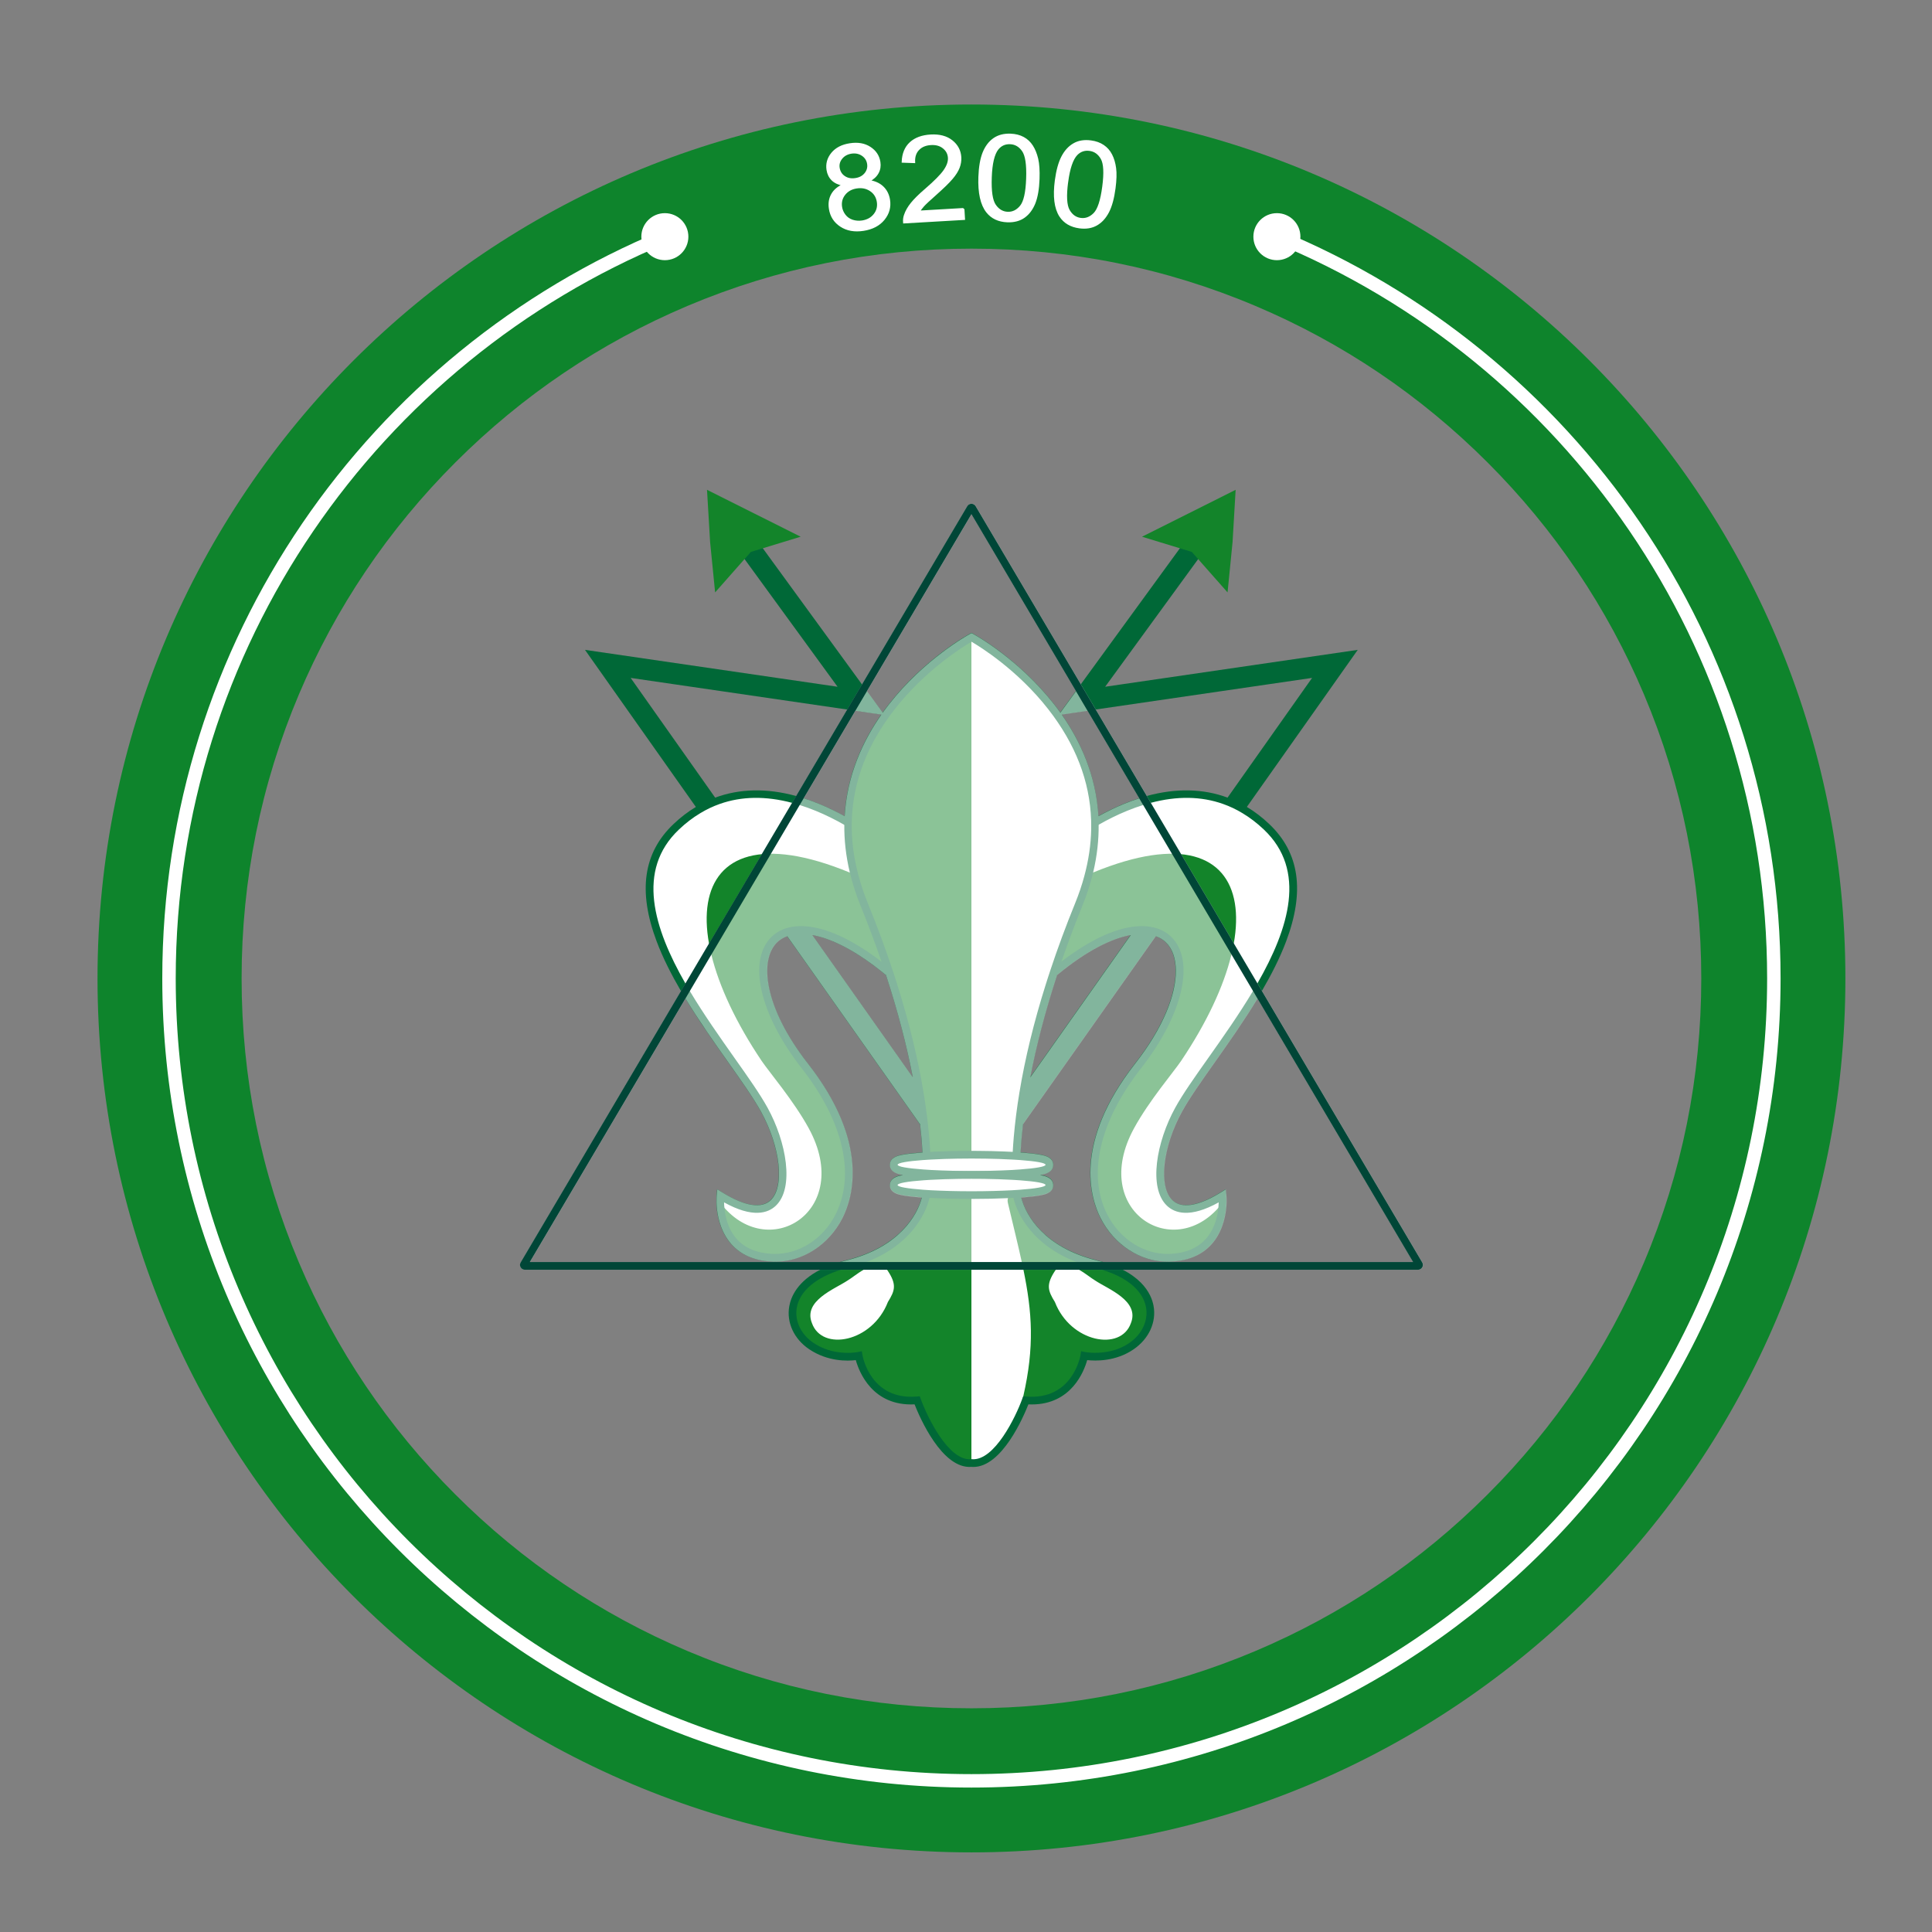 <svg width="76" height="76" viewBox="0 0 76 76" fill="none" xmlns="http://www.w3.org/2000/svg">
<rect x="0" y="0" width="76" height="76" fill="#808080" stroke="none"/>
<path d="M38.214 9.781C42.093 9.781 45.852 10.539 49.387 12.035C52.805 13.481 55.876 15.551 58.515 18.19C61.153 20.828 63.224 23.899 64.67 27.317C66.165 30.854 66.924 34.613 66.924 38.49C66.924 42.368 66.166 46.128 64.67 49.663C63.224 53.082 61.154 56.152 58.515 58.791C55.877 61.429 52.805 63.5 49.387 64.946C45.851 66.441 42.092 67.2 38.214 67.2C34.337 67.2 30.577 66.442 27.041 64.946C23.623 63.5 20.553 61.43 17.914 58.791C15.276 56.153 13.205 53.082 11.758 49.663C10.263 46.127 9.504 42.368 9.504 38.49C9.504 34.613 10.263 30.853 11.758 27.317C13.205 23.899 15.275 20.829 17.914 18.19C20.552 15.552 23.623 13.481 27.041 12.035C30.577 10.54 34.337 9.781 38.214 9.781ZM38.214 4.111C19.228 4.111 3.836 19.503 3.836 38.49C3.836 57.476 19.228 72.868 38.214 72.868C57.201 72.868 72.593 57.476 72.593 38.49C72.593 19.503 57.201 4.111 38.214 4.111Z" fill="#0E842C"/>
<path d="M50.231 9.291C61.704 14.018 69.779 25.31 69.779 38.488C69.779 55.922 55.647 70.054 38.213 70.054C20.78 70.054 6.648 55.922 6.648 38.488C6.648 25.326 14.705 14.045 26.156 9.308" stroke="white" stroke-width="0.529" stroke-miterlimit="10"/>
<path d="M26.154 10.235C26.665 10.235 27.079 9.821 27.079 9.31C27.079 8.799 26.665 8.385 26.154 8.385C25.643 8.385 25.229 8.799 25.229 9.31C25.229 9.821 25.643 10.235 26.154 10.235Z" fill="white"/>
<path d="M50.23 10.235C50.741 10.235 51.155 9.821 51.155 9.31C51.155 8.799 50.741 8.385 50.23 8.385C49.719 8.385 49.305 8.799 49.305 9.31C49.305 9.821 49.719 10.235 50.23 10.235Z" fill="white"/>
<path d="M33.186 7.274C32.996 7.24 32.849 7.173 32.745 7.072C32.641 6.971 32.576 6.841 32.551 6.682C32.514 6.441 32.576 6.225 32.735 6.032C32.895 5.84 33.127 5.72 33.435 5.673C33.743 5.625 34.005 5.67 34.219 5.809C34.433 5.947 34.558 6.137 34.595 6.376C34.619 6.53 34.597 6.67 34.528 6.796C34.459 6.923 34.343 7.03 34.177 7.119C34.404 7.151 34.586 7.232 34.722 7.362C34.858 7.492 34.942 7.658 34.974 7.863C35.018 8.146 34.948 8.399 34.764 8.625C34.58 8.85 34.313 8.99 33.965 9.044C33.617 9.098 33.32 9.045 33.077 8.885C32.833 8.725 32.689 8.501 32.645 8.212C32.611 7.998 32.641 7.809 32.736 7.645C32.83 7.482 32.981 7.358 33.188 7.272L33.186 7.274ZM32.992 6.6C33.016 6.757 33.09 6.876 33.213 6.958C33.336 7.041 33.483 7.069 33.655 7.042C33.822 7.017 33.951 6.946 34.044 6.831C34.135 6.716 34.17 6.588 34.148 6.445C34.125 6.296 34.05 6.18 33.925 6.096C33.8 6.012 33.654 5.982 33.49 6.007C33.325 6.033 33.195 6.104 33.101 6.22C33.007 6.336 32.971 6.463 32.992 6.601V6.6ZM33.088 8.147C33.106 8.262 33.152 8.37 33.228 8.469C33.304 8.568 33.403 8.638 33.528 8.68C33.653 8.721 33.782 8.731 33.916 8.711C34.123 8.679 34.285 8.59 34.4 8.444C34.516 8.299 34.559 8.13 34.53 7.938C34.499 7.743 34.405 7.592 34.246 7.486C34.087 7.38 33.904 7.343 33.694 7.376C33.49 7.407 33.331 7.497 33.216 7.643C33.101 7.79 33.059 7.958 33.088 8.147V8.147Z" fill="white" stroke="white" stroke-width="0.076" stroke-miterlimit="10"/>
<path d="M37.9 8.22L37.923 8.614L35.563 8.751C35.554 8.652 35.565 8.556 35.598 8.463C35.649 8.31 35.737 8.156 35.861 8.003C35.985 7.849 36.166 7.67 36.405 7.465C36.776 7.145 37.024 6.894 37.15 6.713C37.277 6.531 37.336 6.363 37.327 6.208C37.317 6.045 37.247 5.912 37.116 5.808C36.986 5.703 36.821 5.657 36.62 5.669C36.41 5.681 36.244 5.75 36.125 5.876C36.005 6.001 35.95 6.169 35.961 6.378L35.508 6.362C35.521 6.046 35.623 5.8 35.815 5.623C36.007 5.447 36.272 5.349 36.611 5.329C36.954 5.31 37.23 5.382 37.44 5.549C37.65 5.715 37.763 5.929 37.778 6.191C37.785 6.325 37.764 6.457 37.713 6.59C37.662 6.722 37.573 6.864 37.445 7.014C37.318 7.165 37.104 7.373 36.803 7.641C36.553 7.862 36.392 8.012 36.321 8.091C36.251 8.168 36.193 8.246 36.149 8.323L37.9 8.221L37.9 8.22Z" fill="white" stroke="white" stroke-width="0.076" stroke-miterlimit="10"/>
<path d="M38.525 6.96C38.539 6.565 38.594 6.248 38.689 6.011C38.785 5.774 38.921 5.592 39.097 5.468C39.273 5.344 39.491 5.286 39.751 5.296C39.943 5.303 40.11 5.345 40.252 5.422C40.394 5.499 40.51 5.608 40.599 5.747C40.688 5.886 40.756 6.055 40.803 6.252C40.85 6.449 40.866 6.713 40.855 7.044C40.841 7.436 40.786 7.751 40.692 7.989C40.596 8.226 40.461 8.407 40.285 8.533C40.109 8.658 39.89 8.716 39.628 8.707C39.283 8.694 39.017 8.569 38.829 8.331C38.604 8.044 38.502 7.588 38.525 6.96V6.96ZM38.976 6.976C38.956 7.524 39.011 7.892 39.142 8.078C39.273 8.265 39.439 8.362 39.64 8.369C39.842 8.376 40.014 8.291 40.159 8.114C40.303 7.936 40.385 7.575 40.404 7.028C40.424 6.478 40.369 6.11 40.238 5.924C40.107 5.738 39.94 5.642 39.735 5.635C39.533 5.627 39.37 5.701 39.243 5.856C39.085 6.054 38.995 6.428 38.976 6.976V6.976Z" fill="white" stroke="white" stroke-width="0.076" stroke-miterlimit="10"/>
<path d="M41.532 7.102C41.585 6.71 41.669 6.4 41.787 6.173C41.905 5.945 42.058 5.778 42.245 5.671C42.431 5.563 42.654 5.527 42.912 5.561C43.102 5.586 43.264 5.644 43.398 5.735C43.532 5.826 43.637 5.944 43.712 6.092C43.788 6.239 43.84 6.413 43.867 6.613C43.895 6.814 43.887 7.079 43.844 7.407C43.793 7.796 43.709 8.104 43.592 8.332C43.474 8.559 43.322 8.727 43.135 8.834C42.947 8.942 42.725 8.979 42.465 8.945C42.123 8.899 41.87 8.75 41.705 8.495C41.508 8.188 41.45 7.724 41.532 7.102ZM41.98 7.161C41.908 7.705 41.929 8.075 42.041 8.273C42.153 8.471 42.309 8.584 42.509 8.61C42.709 8.637 42.889 8.569 43.05 8.406C43.21 8.243 43.325 7.89 43.397 7.348C43.469 6.802 43.45 6.431 43.337 6.234C43.224 6.037 43.066 5.925 42.864 5.898C42.664 5.871 42.494 5.929 42.353 6.071C42.176 6.254 42.053 6.616 41.981 7.161H41.98Z" fill="white" stroke="white" stroke-width="0.076" stroke-miterlimit="10"/>
<path d="M38.474 46.024L38.418 46.064L38.401 46.075L38.211 46.21L38.202 46.216L38.189 46.226L37.99 46.366L37.972 46.379L37.796 46.503L37.709 46.381L37.697 46.363L37.604 46.231L37.589 46.21L37.498 46.082L37.48 46.057L37.152 45.592L37.048 45.444L36.944 45.297L36.547 44.734L36.46 44.612L36.371 44.486L36.188 44.226L30.962 36.824L30.869 36.693L30.781 36.568L29.571 34.854L29.379 34.583L28.905 33.911L27.546 31.987L27.459 31.864L27.373 31.742L23.012 25.564L32.947 27.015L29.29 21.994L28.761 21.269L29.433 20.779L30.008 21.569L33.906 26.919L34.099 27.185L34.717 28.032L34.783 28.124L34.664 28.106L33.644 27.957L33.32 27.91L24.808 26.667L28.132 31.376L28.221 31.501L28.309 31.626L29.726 33.633L29.843 33.799L30.034 34.069L31.707 36.439L31.822 36.601L31.946 36.777L35.903 42.381L36.117 42.684L36.223 42.836L36.324 42.979L37.944 45.274L38.051 45.425L38.158 45.575L38.211 45.651L38.474 46.024Z" fill="#006837"/>
<path d="M27.812 19.268L27.934 21.324L28.131 23.304L29.537 21.711L31.496 21.113L29.654 20.191L27.812 19.268Z" fill="#13842A"/>
<path d="M53.41 25.564L49.048 31.742L48.962 31.864L48.875 31.987L47.517 33.911L47.042 34.583L46.851 34.854L45.641 36.568L45.553 36.693L45.46 36.824L40.234 44.226L39.962 44.612L39.875 44.734L39.478 45.297L39.374 45.444L39.269 45.592L38.941 46.057L38.923 46.082L38.833 46.21L38.818 46.231L38.725 46.363L38.712 46.381L38.626 46.503L38.449 46.379L38.432 46.366H38.431L38.233 46.226L38.219 46.216L38.211 46.21L38.021 46.075H38.02L38.004 46.064L37.947 46.024L38.211 45.651L38.264 45.575L38.371 45.425L38.476 45.274H38.477L40.098 42.979V42.978L40.198 42.836L40.519 42.382V42.381L44.476 36.777L44.6 36.601L44.714 36.439H44.715L46.388 34.069L46.579 33.799L46.696 33.633L48.113 31.626L48.201 31.501L48.289 31.376L51.614 26.667L43.102 27.91L42.778 27.957L41.758 28.106L41.638 28.124L41.705 28.032L42.322 27.185L42.516 26.919L46.413 21.569L46.988 20.779L47.661 21.269L47.132 21.994L43.474 27.015L53.41 25.564Z" fill="#006837"/>
<path d="M48.607 19.268L48.486 21.324L48.289 23.304L46.883 21.711L44.924 21.113L46.766 20.191L48.607 19.268Z" fill="#13842A"/>
<path d="M35.181 35.162C35.158 35.148 35.135 35.136 35.111 35.123L35.01 33.532C35.01 33.532 34.421 32.996 33.502 32.442C33.479 32.428 33.456 32.415 33.434 32.401C33.409 32.387 33.383 32.372 33.358 32.356C33.31 32.329 33.263 32.302 33.214 32.274C32.719 31.997 32.149 31.728 31.533 31.535C31.434 31.503 31.335 31.474 31.234 31.447C30.281 31.192 29.238 31.133 28.223 31.502C27.966 31.594 27.712 31.713 27.461 31.864C27.169 32.04 26.883 32.257 26.603 32.521C24.822 34.209 25.582 36.597 26.872 38.833C26.93 38.932 26.988 39.031 27.048 39.129C28.111 40.902 29.457 42.552 30.061 43.647C31.279 45.856 31.134 48.757 28.337 47.038C28.337 47.038 28.326 47.143 28.331 47.308C28.349 47.93 28.584 49.413 30.415 49.476C32.732 49.556 35.095 46.329 31.659 41.933C31.585 41.838 31.513 41.743 31.443 41.65C31.422 41.619 31.4 41.588 31.378 41.558C31.353 41.523 31.328 41.489 31.304 41.455C31.267 41.402 31.231 41.35 31.196 41.298C31.178 41.272 31.161 41.245 31.144 41.219C31.124 41.19 31.105 41.161 31.087 41.133C31.062 41.095 31.038 41.057 31.015 41.02C30.962 40.936 30.911 40.854 30.864 40.771C30.846 40.742 30.83 40.714 30.814 40.685C30.78 40.628 30.749 40.571 30.718 40.514C30.692 40.465 30.666 40.417 30.641 40.368C30.599 40.286 30.558 40.204 30.52 40.123C30.483 40.042 30.446 39.962 30.413 39.883C30.112 39.177 29.989 38.546 30.022 38.029C30.024 38.011 30.025 37.993 30.027 37.976C30.03 37.94 30.034 37.903 30.039 37.868C30.04 37.859 30.041 37.848 30.043 37.839C30.05 37.788 30.059 37.738 30.071 37.689C30.074 37.676 30.077 37.662 30.081 37.649C30.085 37.628 30.09 37.608 30.097 37.588C30.101 37.573 30.105 37.558 30.11 37.543C30.117 37.522 30.124 37.502 30.131 37.481C30.137 37.466 30.142 37.45 30.149 37.435C30.156 37.416 30.164 37.396 30.173 37.378C30.18 37.359 30.189 37.341 30.198 37.323C30.207 37.305 30.217 37.286 30.226 37.269C30.231 37.261 30.235 37.252 30.24 37.244C30.245 37.234 30.251 37.224 30.257 37.215C30.267 37.199 30.277 37.183 30.288 37.167C30.298 37.151 30.31 37.135 30.321 37.119C30.331 37.104 30.344 37.088 30.356 37.073C30.369 37.058 30.381 37.043 30.393 37.029C30.408 37.012 30.423 36.996 30.438 36.98C30.446 36.971 30.455 36.963 30.465 36.954C30.476 36.943 30.487 36.933 30.498 36.923C30.506 36.916 30.513 36.91 30.52 36.904C30.525 36.9 30.529 36.896 30.534 36.893C30.552 36.878 30.57 36.863 30.589 36.85C30.601 36.84 30.613 36.831 30.626 36.823C30.663 36.798 30.7 36.776 30.74 36.754C30.761 36.743 30.783 36.732 30.805 36.722C30.827 36.711 30.849 36.702 30.87 36.693C30.89 36.686 30.91 36.678 30.93 36.671C30.948 36.665 30.965 36.659 30.982 36.654C31 36.648 31.018 36.643 31.035 36.639C31.046 36.636 31.056 36.633 31.068 36.63C31.078 36.628 31.09 36.625 31.101 36.623C31.123 36.617 31.146 36.613 31.168 36.609C31.18 36.607 31.19 36.605 31.201 36.604C31.211 36.602 31.223 36.599 31.234 36.599C31.253 36.596 31.272 36.594 31.291 36.592C31.309 36.59 31.327 36.588 31.345 36.587C31.47 36.577 31.601 36.578 31.742 36.593C31.768 36.595 31.796 36.598 31.824 36.602C31.848 36.605 31.872 36.608 31.897 36.612C31.946 36.62 31.996 36.629 32.047 36.639C32.066 36.643 32.086 36.648 32.105 36.652C32.152 36.662 32.201 36.674 32.25 36.688C32.267 36.692 32.282 36.697 32.299 36.701C32.32 36.708 32.341 36.714 32.363 36.72C32.386 36.727 32.409 36.735 32.432 36.742C32.461 36.751 32.49 36.761 32.518 36.771C32.605 36.8 32.692 36.834 32.783 36.871C32.813 36.884 32.844 36.896 32.874 36.91C32.902 36.922 32.931 36.935 32.96 36.948C32.982 36.958 33.006 36.969 33.029 36.98C33.053 36.991 33.077 37.003 33.1 37.014C33.141 37.034 33.182 37.054 33.223 37.076C33.296 37.113 33.37 37.153 33.446 37.195C33.464 37.205 33.483 37.215 33.502 37.227C33.521 37.237 33.539 37.248 33.559 37.259C33.636 37.304 33.713 37.351 33.791 37.399C33.869 37.448 33.949 37.5 34.029 37.554C34.05 37.567 34.07 37.581 34.09 37.595C34.109 37.608 34.131 37.622 34.151 37.636C34.176 37.654 34.202 37.671 34.227 37.689C34.249 37.705 34.27 37.72 34.292 37.736C34.314 37.751 34.336 37.767 34.357 37.783C34.489 37.878 34.623 37.98 34.76 38.089C34.834 38.148 34.907 38.207 34.982 38.269C35.018 38.299 35.055 38.33 35.092 38.362C35.097 38.366 35.103 38.37 35.109 38.377C35.133 38.396 35.158 38.417 35.182 38.438C35.189 38.444 35.197 38.451 35.203 38.457C35.245 38.493 35.287 38.53 35.33 38.567L35.519 35.345C35.405 35.283 35.292 35.221 35.181 35.162Z" fill="white"/>
<path d="M31.657 41.933C35.093 46.329 32.73 49.555 30.412 49.476C28.581 49.412 28.346 47.929 28.329 47.308C30.166 49.746 33.608 47.664 31.812 44.38C31.22 43.297 30.247 42.159 29.959 41.73C25.932 35.741 27.397 30.828 35.518 35.345L35.328 38.567C30.532 34.331 28.22 37.537 31.657 41.933H31.657Z" fill="#13842A"/>
<path d="M35.003 38.091C34.966 38.06 34.929 38.03 34.892 38.001C34.818 37.941 34.745 37.883 34.672 37.828C34.702 37.916 34.732 38.003 34.761 38.089C34.834 38.147 34.907 38.207 34.982 38.269C35.018 38.299 35.055 38.33 35.092 38.362C35.064 38.272 35.034 38.181 35.003 38.091ZM35.003 38.091C34.966 38.06 34.929 38.03 34.892 38.001C34.818 37.941 34.745 37.883 34.672 37.828C34.702 37.916 34.732 38.003 34.761 38.089C34.834 38.147 34.907 38.207 34.982 38.269C35.018 38.299 35.055 38.33 35.092 38.362C35.064 38.272 35.034 38.181 35.003 38.091ZM35.003 38.091C34.966 38.06 34.929 38.03 34.892 38.001C34.818 37.941 34.745 37.883 34.672 37.828C34.702 37.916 34.732 38.003 34.761 38.089C34.834 38.147 34.907 38.207 34.982 38.269C35.018 38.299 35.055 38.33 35.092 38.362C35.064 38.272 35.034 38.181 35.003 38.091ZM35.593 35.213C35.48 35.15 35.368 35.089 35.257 35.029L35.157 33.462L35.112 33.42C35.076 33.387 34.459 32.83 33.506 32.266C33.484 32.254 33.461 32.241 33.438 32.228C33.413 32.213 33.389 32.198 33.364 32.184C33.317 32.158 33.27 32.131 33.221 32.105C32.909 31.933 32.568 31.765 32.205 31.616C32.005 31.535 31.808 31.463 31.612 31.401C31.512 31.368 31.413 31.339 31.314 31.312C30.163 30.997 29.092 31.021 28.134 31.377C27.873 31.474 27.619 31.595 27.375 31.743C27.068 31.926 26.777 32.149 26.5 32.411C25.304 33.543 25.087 35.056 25.833 37.037C26.077 37.684 26.411 38.34 26.785 38.981C26.842 39.08 26.901 39.179 26.961 39.277C27.503 40.172 28.11 41.032 28.645 41.789C29.178 42.543 29.639 43.194 29.929 43.721C30.697 45.113 30.868 46.678 30.311 47.211C29.951 47.554 29.296 47.45 28.416 46.91L28.211 46.783L28.186 47.023C28.186 47.028 28.175 47.139 28.18 47.313C28.195 47.838 28.4 49.558 30.41 49.627C30.44 49.627 30.469 49.629 30.499 49.629C31.574 49.629 32.602 48.964 33.135 47.915C33.537 47.125 34.21 44.951 31.779 41.84C30.029 39.603 29.85 37.74 30.577 37.055C30.68 36.958 30.809 36.879 30.964 36.825C31.222 36.731 31.551 36.707 31.948 36.778C32.685 36.91 33.658 37.373 34.848 38.354C34.921 38.414 34.995 38.476 35.07 38.54C35.107 38.572 35.144 38.605 35.181 38.638C35.197 38.651 35.213 38.666 35.23 38.68L35.292 38.735L35.463 38.886L35.676 35.259L35.593 35.213ZM35.197 38.252C35.169 38.228 35.141 38.205 35.114 38.182C35.076 38.15 35.039 38.12 35.003 38.091C34.966 38.06 34.929 38.03 34.892 38.001C34.818 37.941 34.745 37.883 34.672 37.828C33.459 36.899 32.466 36.499 31.709 36.44C31.346 36.411 31.037 36.461 30.783 36.568C30.623 36.636 30.485 36.727 30.37 36.835C29.391 37.758 29.871 39.893 31.54 42.026C33.177 44.12 33.661 46.217 32.866 47.778C32.37 48.752 31.41 49.356 30.42 49.325C28.929 49.273 28.564 48.245 28.496 47.51C28.489 47.437 28.484 47.368 28.483 47.303V47.298C29.612 47.925 30.212 47.723 30.52 47.429C31.258 46.724 30.933 44.916 30.193 43.574C29.895 43.033 29.431 42.376 28.892 41.615C28.32 40.804 27.685 39.906 27.134 38.983C27.075 38.884 27.017 38.784 26.96 38.684C25.717 36.512 25.015 34.234 26.708 32.631C26.976 32.377 27.255 32.163 27.548 31.988C27.794 31.839 28.048 31.719 28.311 31.626C29.168 31.322 30.119 31.306 31.155 31.581C31.254 31.607 31.354 31.635 31.455 31.667C31.661 31.731 31.871 31.807 32.084 31.894C32.489 32.059 32.869 32.251 33.21 32.446C33.259 32.474 33.308 32.503 33.356 32.532C33.383 32.547 33.408 32.562 33.433 32.578C33.457 32.591 33.48 32.606 33.503 32.619C34.215 33.058 34.716 33.476 34.863 33.604L34.955 35.041L34.966 35.217L35.04 35.257C35.147 35.313 35.255 35.372 35.363 35.431L35.197 38.252ZM35.003 38.091C34.966 38.06 34.929 38.03 34.892 38.001C34.818 37.941 34.745 37.883 34.672 37.828C34.702 37.916 34.732 38.003 34.761 38.089C34.834 38.147 34.907 38.207 34.982 38.269C35.018 38.299 35.055 38.33 35.092 38.362C35.064 38.272 35.034 38.181 35.003 38.091ZM35.003 38.091C34.966 38.06 34.929 38.03 34.892 38.001C34.818 37.941 34.745 37.883 34.672 37.828C34.702 37.916 34.732 38.003 34.761 38.089C34.834 38.147 34.907 38.207 34.982 38.269C35.018 38.299 35.055 38.33 35.092 38.362C35.064 38.272 35.034 38.181 35.003 38.091Z" fill="#006837"/>
<path d="M49.822 32.521C49.542 32.257 49.256 32.04 48.964 31.864C48.713 31.713 48.459 31.594 48.203 31.502C47.187 31.133 46.145 31.192 45.191 31.447C45.09 31.474 44.991 31.503 44.892 31.535C44.277 31.728 43.706 31.997 43.212 32.274C43.137 32.316 43.064 32.359 42.992 32.401C42.969 32.415 42.946 32.429 42.923 32.442C42.005 32.996 41.416 33.532 41.416 33.532L41.314 35.123C41.291 35.136 41.268 35.148 41.244 35.162C41.133 35.221 41.02 35.283 40.906 35.345L41.096 38.567C41.138 38.53 41.181 38.493 41.222 38.457C41.229 38.451 41.237 38.444 41.243 38.438C41.268 38.417 41.292 38.396 41.317 38.377C41.323 38.37 41.328 38.366 41.333 38.362C41.361 38.338 41.389 38.315 41.417 38.292C41.5 38.221 41.584 38.154 41.665 38.089C41.802 37.98 41.937 37.878 42.068 37.783C42.09 37.767 42.112 37.751 42.134 37.736C42.156 37.72 42.177 37.705 42.199 37.689C42.224 37.671 42.249 37.654 42.274 37.636C42.295 37.622 42.316 37.608 42.336 37.595C42.355 37.581 42.376 37.567 42.396 37.554C42.477 37.5 42.556 37.448 42.634 37.399C42.713 37.351 42.79 37.304 42.866 37.259C42.886 37.248 42.905 37.237 42.924 37.227C42.943 37.215 42.962 37.205 42.98 37.195C43.055 37.153 43.129 37.113 43.203 37.076C43.243 37.054 43.284 37.034 43.325 37.014C43.349 37.003 43.373 36.991 43.396 36.98C43.42 36.969 43.443 36.958 43.466 36.948C43.495 36.935 43.523 36.922 43.551 36.91C43.581 36.896 43.612 36.884 43.643 36.871C43.733 36.834 43.821 36.8 43.907 36.771C43.936 36.761 43.965 36.751 43.993 36.742C44.017 36.735 44.039 36.727 44.062 36.72C44.084 36.714 44.105 36.708 44.126 36.701C44.143 36.697 44.159 36.692 44.175 36.688C44.225 36.674 44.273 36.662 44.321 36.652C44.34 36.648 44.359 36.643 44.378 36.639C44.429 36.628 44.479 36.619 44.529 36.612C44.553 36.608 44.578 36.605 44.602 36.602C44.63 36.598 44.657 36.595 44.684 36.593C44.824 36.578 44.956 36.577 45.08 36.587C45.099 36.588 45.117 36.59 45.134 36.592C45.154 36.594 45.172 36.596 45.191 36.599C45.203 36.599 45.214 36.602 45.225 36.604C45.235 36.605 45.246 36.607 45.257 36.609C45.28 36.613 45.303 36.617 45.325 36.623C45.336 36.625 45.347 36.628 45.358 36.63C45.369 36.633 45.38 36.636 45.39 36.639C45.408 36.643 45.426 36.648 45.443 36.654C45.461 36.659 45.478 36.665 45.495 36.671C45.515 36.678 45.535 36.686 45.555 36.693C45.577 36.702 45.599 36.711 45.62 36.722C45.643 36.732 45.665 36.743 45.686 36.754C45.707 36.766 45.729 36.779 45.749 36.791C45.769 36.803 45.789 36.815 45.807 36.828C45.862 36.866 45.913 36.908 45.961 36.954C45.97 36.963 45.979 36.971 45.987 36.98C46.002 36.996 46.018 37.012 46.032 37.029C46.045 37.043 46.057 37.058 46.069 37.073C46.082 37.088 46.094 37.104 46.105 37.119C46.116 37.135 46.127 37.151 46.138 37.167C46.148 37.183 46.158 37.199 46.168 37.215C46.175 37.224 46.18 37.234 46.185 37.244C46.19 37.252 46.194 37.261 46.199 37.269C46.209 37.286 46.218 37.305 46.227 37.323C46.237 37.341 46.245 37.359 46.253 37.378C46.262 37.396 46.269 37.416 46.277 37.435C46.283 37.45 46.289 37.466 46.294 37.481C46.302 37.502 46.309 37.522 46.316 37.543C46.32 37.558 46.325 37.573 46.328 37.588C46.335 37.608 46.34 37.628 46.345 37.649C46.349 37.662 46.352 37.676 46.355 37.689C46.366 37.738 46.375 37.788 46.383 37.839C46.384 37.848 46.386 37.859 46.386 37.868C46.392 37.903 46.396 37.94 46.399 37.976C46.4 37.993 46.402 38.011 46.403 38.029C46.436 38.546 46.313 39.177 46.012 39.883C45.979 39.962 45.943 40.042 45.905 40.123C45.867 40.204 45.826 40.286 45.784 40.368C45.759 40.417 45.733 40.465 45.707 40.514C45.677 40.571 45.645 40.628 45.612 40.685C45.596 40.714 45.579 40.742 45.562 40.771C45.514 40.854 45.464 40.936 45.411 41.02C45.388 41.057 45.364 41.095 45.339 41.133C45.321 41.161 45.302 41.19 45.281 41.219C45.265 41.245 45.247 41.272 45.229 41.298C45.194 41.35 45.158 41.402 45.121 41.455C45.098 41.489 45.073 41.523 45.048 41.558C45.026 41.588 45.004 41.619 44.982 41.65C44.913 41.743 44.841 41.838 44.767 41.933C41.33 46.329 43.693 49.556 46.011 49.476C47.842 49.413 48.077 47.93 48.094 47.308C48.099 47.143 48.089 47.038 48.089 47.038C45.292 48.757 45.146 45.856 46.365 43.647C46.969 42.552 48.314 40.902 49.378 39.129C49.437 39.031 49.495 38.932 49.553 38.833C50.843 36.597 51.604 34.209 49.822 32.521Z" fill="white"/>
<path d="M44.767 41.933C41.331 46.329 43.694 49.555 46.012 49.476C47.842 49.412 48.078 47.929 48.095 47.308C46.258 49.746 42.816 47.664 44.612 44.38C45.203 43.297 46.176 42.159 46.464 41.73C50.492 35.741 49.027 30.828 40.906 35.345L41.096 38.567C45.891 34.331 48.204 37.537 44.767 41.933H44.767Z" fill="#13842A"/>
<path d="M49.924 32.412C49.647 32.149 49.355 31.926 49.049 31.743C48.804 31.595 48.551 31.474 48.29 31.377C47.332 31.021 46.261 30.997 45.11 31.312C45.011 31.338 44.912 31.368 44.812 31.401C44.616 31.463 44.419 31.535 44.219 31.616C43.856 31.765 43.515 31.933 43.203 32.105C43.128 32.146 43.056 32.186 42.986 32.228C42.963 32.241 42.939 32.254 42.917 32.267C41.965 32.83 41.347 33.388 41.312 33.42L41.267 33.462L41.167 35.029C41.056 35.089 40.944 35.15 40.831 35.213L40.748 35.259L40.961 38.886L41.132 38.735L41.194 38.68C41.211 38.666 41.227 38.652 41.242 38.638C41.356 38.538 41.467 38.444 41.576 38.355C42.766 37.373 43.738 36.91 44.476 36.778C44.873 36.707 45.202 36.732 45.46 36.825C45.614 36.879 45.744 36.958 45.847 37.055C46.105 37.298 46.249 37.69 46.249 38.194C46.249 39.11 45.773 40.398 44.645 41.84C42.214 44.951 42.886 47.125 43.289 47.915C43.822 48.964 44.85 49.629 45.925 49.629C45.955 49.629 45.985 49.628 46.014 49.627C48.024 49.558 48.228 47.838 48.243 47.313C48.249 47.14 48.237 47.028 48.237 47.023L48.213 46.784L48.008 46.91C47.128 47.45 46.472 47.554 46.113 47.211C45.556 46.678 45.727 45.113 46.495 43.721C46.785 43.195 47.246 42.543 47.778 41.789C48.313 41.032 48.921 40.172 49.463 39.278C49.523 39.179 49.581 39.08 49.639 38.981C50.013 38.34 50.347 37.684 50.591 37.037C51.337 35.056 51.12 33.543 49.924 32.412ZM47.532 41.615C46.993 42.376 46.528 43.034 46.231 43.574C45.491 44.916 45.166 46.725 45.904 47.429C46.212 47.723 46.812 47.925 47.941 47.298V47.304C47.94 47.365 47.935 47.434 47.928 47.511C47.863 48.163 47.526 49.272 46.004 49.325C45.014 49.36 44.054 48.752 43.558 47.778C42.763 46.217 43.247 44.12 44.884 42.026C46.552 39.893 47.033 37.758 46.054 36.835C45.939 36.727 45.8 36.636 45.641 36.568C45.387 36.461 45.078 36.411 44.715 36.44H44.714C43.957 36.499 42.964 36.899 41.752 37.828C41.644 37.911 41.533 37.998 41.421 38.091C41.385 38.12 41.347 38.15 41.31 38.182C41.283 38.205 41.255 38.228 41.227 38.252L41.061 35.431C41.17 35.372 41.277 35.314 41.384 35.257L41.458 35.217L41.469 35.041L41.561 33.604C41.708 33.476 42.208 33.059 42.92 32.62C42.943 32.606 42.967 32.592 42.991 32.578C43.063 32.534 43.137 32.49 43.214 32.446C43.555 32.251 43.935 32.059 44.34 31.894C44.553 31.807 44.763 31.731 44.969 31.667C45.069 31.635 45.17 31.607 45.269 31.581C46.305 31.306 47.256 31.322 48.113 31.626C48.376 31.719 48.63 31.839 48.876 31.988C49.169 32.163 49.449 32.378 49.716 32.631C51.409 34.235 50.707 36.512 49.464 38.684C49.407 38.784 49.349 38.884 49.29 38.983C48.739 39.906 48.105 40.804 47.532 41.615Z" fill="#006837"/>
<path d="M38.287 57.48C38.264 57.48 38.242 57.48 38.219 57.477H38.212H38.206C38.183 57.48 38.16 57.48 38.138 57.48C37.035 57.48 36.156 55.087 36.147 55.062L36.128 55.008L36.07 55.013C35.992 55.019 35.916 55.022 35.842 55.022C34.164 55.022 33.863 53.392 33.851 53.322L33.838 53.247L33.763 53.261C33.763 53.261 33.709 53.27 33.604 53.27C33.353 53.27 32.805 53.219 31.941 52.882C31.445 52.687 31.157 52.234 31.192 51.701C31.235 51.03 31.826 50.176 33.356 49.794C35.952 49.145 36.536 47.342 36.536 46.763C36.536 46.734 36.536 46.693 36.538 46.641C36.61 43.548 35.755 39.716 34.066 35.56C33.446 34.038 33.281 32.543 33.573 31.118C33.807 29.978 34.333 28.878 35.137 27.85C36.398 26.236 37.958 25.305 38.214 25.158C38.47 25.305 40.032 26.239 41.293 27.854C42.096 28.882 42.621 29.981 42.855 31.121C43.147 32.545 42.98 34.038 42.362 35.56C40.673 39.717 39.818 43.548 39.89 46.641C39.891 46.693 39.892 46.734 39.892 46.763C39.892 47.343 40.476 49.145 43.071 49.794C44.601 50.176 45.192 51.03 45.235 51.701C45.269 52.235 44.982 52.687 44.486 52.882C43.621 53.219 43.074 53.27 42.823 53.27C42.718 53.27 42.665 53.261 42.664 53.261L42.589 53.248L42.576 53.323C42.564 53.393 42.262 55.023 40.585 55.023C40.511 55.023 40.434 55.02 40.357 55.013L40.299 55.009L40.28 55.063C40.271 55.087 39.392 57.481 38.289 57.481L38.287 57.48Z" fill="white"/>
<path d="M33.364 32.178C33.361 32.235 33.359 32.292 33.358 32.351C33.357 32.408 33.356 32.467 33.356 32.526C33.358 33.116 33.433 33.737 33.599 34.391C33.698 34.778 33.828 35.176 33.995 35.585C34.339 36.433 34.636 37.237 34.892 37.995C34.923 38.085 34.953 38.175 34.982 38.263C35.011 38.354 35.041 38.445 35.07 38.535C35.585 40.139 35.912 41.524 36.119 42.679C36.241 43.362 36.321 43.963 36.374 44.481C36.404 44.79 36.426 45.069 36.44 45.317C36.443 45.37 36.446 45.419 36.448 45.469C36.451 45.521 36.453 45.571 36.454 45.62C36.461 45.763 36.464 45.893 36.466 46.011C36.467 46.048 36.467 46.083 36.467 46.118C36.467 46.133 36.467 46.148 36.467 46.163V46.268C36.467 46.283 36.467 46.299 36.467 46.313C36.467 46.352 36.467 46.387 36.466 46.421C36.464 46.586 36.46 46.698 36.46 46.76C36.46 46.776 36.459 46.794 36.458 46.813C36.455 46.856 36.45 46.906 36.441 46.962C36.432 47.008 36.423 47.058 36.409 47.111C36.24 47.799 35.586 49.05 33.628 49.637C33.534 49.666 33.438 49.693 33.337 49.718C33.088 49.779 32.863 49.854 32.66 49.94C30.71 50.755 30.773 52.504 31.913 52.95C33.173 53.443 33.776 53.333 33.776 53.333C33.776 53.333 34.104 55.251 36.077 55.086C36.077 55.086 37.008 57.66 38.213 57.551V25.068C38.213 25.068 33.576 27.587 33.364 32.178ZM34.923 49.989C35.279 50.532 35.209 50.764 34.928 51.216C34.312 52.806 32.334 53.172 31.939 52.046C31.588 51.169 32.834 50.71 33.339 50.374C33.494 50.283 33.731 50.087 33.983 49.94C34.306 49.752 34.654 49.644 34.887 49.94C34.9 49.955 34.912 49.971 34.923 49.989Z" fill="#13842A"/>
<path d="M43.766 49.942C43.562 49.856 43.336 49.781 43.088 49.719C42.994 49.694 42.903 49.666 42.816 49.639C40.828 49.013 40.201 47.9 40.025 47.113C40.013 47.062 40.004 47.012 39.995 46.963C39.987 46.911 39.98 46.861 39.976 46.814C39.967 46.728 39.963 46.65 39.962 46.58C39.962 46.684 39.938 46.759 39.903 46.818C39.9 46.824 39.897 46.829 39.892 46.834C39.873 46.867 39.849 46.894 39.825 46.919C39.806 46.939 39.786 46.958 39.766 46.977C39.718 47.024 39.673 47.07 39.651 47.134C39.634 47.186 39.63 47.249 39.651 47.334C39.856 48.203 40.044 48.952 40.193 49.639C40.215 49.741 40.236 49.842 40.258 49.942C40.604 51.625 40.698 52.978 40.253 54.928C40.245 54.963 40.237 54.998 40.229 55.033C40.248 55.033 40.269 55.034 40.288 55.035C42.548 55.11 42.65 53.335 42.65 53.335C42.65 53.335 43.252 53.444 44.512 52.952C45.652 52.506 45.716 50.756 43.766 49.942ZM42.441 49.942C42.694 50.088 42.931 50.285 43.087 50.376C43.591 50.712 44.837 51.171 44.487 52.048C44.091 53.174 42.113 52.808 41.497 51.218C41.216 50.766 41.146 50.534 41.502 49.991C41.513 49.973 41.525 49.957 41.538 49.942C41.771 49.646 42.119 49.753 42.441 49.942Z" fill="#13842A"/>
<path d="M35.295 38.73C35.266 38.637 35.236 38.545 35.206 38.452C35.177 38.36 35.147 38.268 35.116 38.177C35.079 38.145 35.042 38.115 35.006 38.085C35.037 38.176 35.066 38.267 35.095 38.357C35.126 38.449 35.156 38.541 35.184 38.633C35.188 38.643 35.191 38.654 35.194 38.664C35.221 38.745 35.245 38.826 35.27 38.906C35.285 38.953 35.3 39 35.313 39.047C35.352 39.172 35.39 39.297 35.425 39.421C35.457 39.527 35.487 39.632 35.517 39.737C35.519 39.745 35.521 39.753 35.524 39.761C35.538 39.81 35.552 39.858 35.565 39.906C35.577 39.947 35.587 39.986 35.598 40.025C35.601 40.036 35.604 40.047 35.607 40.058C35.608 40.065 35.611 40.071 35.612 40.078C35.652 40.226 35.691 40.373 35.729 40.52C35.753 40.609 35.775 40.696 35.796 40.784C35.819 40.872 35.84 40.959 35.86 41.046C35.902 41.221 35.942 41.395 35.98 41.569C35.999 41.654 36.017 41.738 36.035 41.822C36.038 41.838 36.041 41.853 36.044 41.869C36.057 41.928 36.069 41.987 36.081 42.046C36.087 42.074 36.092 42.102 36.098 42.13C36.1 42.142 36.103 42.154 36.105 42.166C36.128 42.278 36.149 42.389 36.169 42.501C36.187 42.599 36.205 42.698 36.222 42.795C36.224 42.807 36.226 42.819 36.228 42.831L36.329 42.974C36.108 41.634 35.762 40.212 35.295 38.73ZM36.329 42.974C36.108 41.634 35.762 40.212 35.295 38.73C35.266 38.637 35.236 38.545 35.206 38.452C35.177 38.36 35.147 38.268 35.116 38.177C35.079 38.145 35.042 38.115 35.006 38.085C35.037 38.176 35.066 38.267 35.095 38.357C35.126 38.449 35.156 38.541 35.184 38.633C35.188 38.643 35.191 38.654 35.194 38.664C35.221 38.745 35.245 38.826 35.27 38.906C35.285 38.953 35.3 39 35.313 39.047C35.352 39.172 35.39 39.297 35.425 39.421C35.457 39.527 35.487 39.632 35.517 39.737C35.519 39.745 35.521 39.753 35.524 39.761C35.538 39.81 35.552 39.858 35.565 39.906C35.577 39.947 35.587 39.986 35.598 40.025C35.601 40.036 35.604 40.047 35.607 40.058C35.608 40.065 35.611 40.071 35.612 40.078C35.652 40.226 35.691 40.373 35.729 40.52C35.753 40.609 35.775 40.696 35.796 40.784C35.819 40.872 35.84 40.959 35.86 41.046C35.902 41.221 35.942 41.395 35.98 41.569C35.999 41.654 36.017 41.738 36.035 41.822C36.038 41.838 36.041 41.853 36.044 41.869C36.057 41.928 36.069 41.987 36.081 42.046C36.087 42.074 36.092 42.102 36.098 42.13C36.1 42.142 36.103 42.154 36.105 42.166C36.128 42.278 36.149 42.389 36.169 42.501C36.187 42.599 36.205 42.698 36.222 42.795C36.224 42.807 36.226 42.819 36.228 42.831C36.233 42.856 36.237 42.882 36.241 42.907C36.246 42.931 36.249 42.955 36.253 42.979C36.261 43.029 36.27 43.078 36.277 43.127C36.286 43.18 36.294 43.232 36.302 43.285C36.314 43.36 36.325 43.435 36.336 43.51C36.343 43.563 36.351 43.616 36.357 43.669C36.364 43.715 36.37 43.761 36.376 43.806C36.382 43.85 36.388 43.893 36.392 43.937C36.393 43.941 36.393 43.944 36.394 43.947C36.394 43.947 36.395 43.952 36.395 43.954C36.405 44.035 36.414 44.116 36.423 44.196C36.431 44.262 36.438 44.327 36.444 44.391C36.452 44.464 36.459 44.535 36.465 44.607L36.552 44.73C36.503 44.163 36.429 43.576 36.329 42.974ZM41.198 38.675L41.136 38.73C40.669 40.212 40.323 41.633 40.102 42.973L40.203 42.831C40.222 42.718 40.243 42.603 40.264 42.489C40.284 42.382 40.304 42.275 40.326 42.166C40.328 42.154 40.33 42.142 40.333 42.13C40.339 42.102 40.344 42.074 40.35 42.046C40.365 41.971 40.38 41.897 40.396 41.822C40.414 41.738 40.432 41.654 40.451 41.569C40.488 41.395 40.529 41.221 40.571 41.046C40.592 40.959 40.613 40.872 40.635 40.784C40.657 40.696 40.679 40.609 40.702 40.52C40.739 40.373 40.778 40.226 40.819 40.078C40.85 39.965 40.882 39.851 40.914 39.737C40.944 39.632 40.974 39.527 41.005 39.421C41.041 39.297 41.079 39.172 41.117 39.047C41.131 39 41.146 38.953 41.16 38.906C41.185 38.826 41.21 38.745 41.237 38.664C41.24 38.654 41.243 38.643 41.247 38.633C41.231 38.646 41.215 38.661 41.198 38.675ZM36.329 42.974C36.108 41.634 35.762 40.212 35.295 38.73C35.266 38.637 35.236 38.545 35.206 38.452C35.177 38.36 35.147 38.268 35.116 38.177C35.079 38.145 35.042 38.115 35.006 38.085C35.037 38.176 35.066 38.267 35.095 38.357C35.126 38.449 35.156 38.541 35.184 38.633C35.188 38.643 35.191 38.654 35.194 38.664C35.221 38.745 35.245 38.826 35.27 38.906C35.285 38.953 35.3 39 35.313 39.047C35.352 39.172 35.39 39.297 35.425 39.421C35.457 39.527 35.487 39.632 35.517 39.737C35.519 39.745 35.521 39.753 35.524 39.761C35.538 39.81 35.552 39.858 35.565 39.906C35.577 39.947 35.587 39.986 35.598 40.025C35.601 40.036 35.604 40.047 35.607 40.058C35.608 40.065 35.611 40.071 35.612 40.078C35.652 40.226 35.691 40.373 35.729 40.52C35.753 40.609 35.775 40.696 35.796 40.784C35.819 40.872 35.84 40.959 35.86 41.046C35.902 41.221 35.942 41.395 35.98 41.569C35.999 41.654 36.017 41.738 36.035 41.822C36.038 41.838 36.041 41.853 36.044 41.869C36.057 41.928 36.069 41.987 36.081 42.046C36.087 42.074 36.092 42.102 36.098 42.13C36.1 42.142 36.103 42.154 36.105 42.166C36.128 42.278 36.149 42.389 36.169 42.501C36.187 42.599 36.205 42.698 36.222 42.795C36.224 42.807 36.226 42.819 36.228 42.831C36.233 42.856 36.237 42.882 36.241 42.907C36.246 42.931 36.249 42.955 36.253 42.979C36.261 43.029 36.27 43.078 36.277 43.127C36.286 43.18 36.294 43.232 36.302 43.285C36.314 43.36 36.325 43.435 36.336 43.51C36.343 43.563 36.351 43.616 36.357 43.669C36.364 43.715 36.37 43.761 36.376 43.806C36.382 43.85 36.388 43.893 36.392 43.937C36.393 43.941 36.393 43.944 36.394 43.947C36.394 43.947 36.395 43.952 36.395 43.954C36.405 44.035 36.414 44.116 36.423 44.196C36.431 44.262 36.438 44.327 36.444 44.391C36.452 44.464 36.459 44.535 36.465 44.607L36.552 44.73C36.503 44.163 36.429 43.576 36.329 42.974ZM35.295 38.73L35.233 38.675C35.216 38.661 35.2 38.646 35.184 38.633C35.188 38.643 35.191 38.654 35.194 38.664C35.221 38.745 35.245 38.826 35.27 38.906C35.285 38.953 35.3 39 35.313 39.047C35.352 39.172 35.39 39.297 35.425 39.421C35.457 39.527 35.487 39.632 35.517 39.737C35.519 39.745 35.521 39.753 35.524 39.761C35.538 39.81 35.552 39.858 35.565 39.906C35.577 39.947 35.587 39.986 35.598 40.025C35.601 40.036 35.604 40.047 35.607 40.058C35.608 40.065 35.611 40.071 35.612 40.078C35.652 40.226 35.691 40.373 35.729 40.52C35.753 40.609 35.775 40.696 35.796 40.784C35.819 40.872 35.84 40.959 35.86 41.046C35.902 41.221 35.942 41.395 35.98 41.569C35.999 41.654 36.017 41.738 36.035 41.822C36.038 41.838 36.041 41.853 36.044 41.869C36.057 41.928 36.069 41.987 36.081 42.046C36.087 42.074 36.092 42.102 36.098 42.13C36.1 42.142 36.103 42.154 36.105 42.166C36.128 42.278 36.149 42.389 36.169 42.501C36.179 42.549 36.187 42.597 36.196 42.646C36.206 42.696 36.214 42.746 36.222 42.795C36.224 42.807 36.226 42.819 36.228 42.831L36.329 42.974C36.108 41.634 35.762 40.212 35.295 38.73ZM45.378 51.371C45.334 51.129 45.21 50.789 44.877 50.454C44.7 50.276 44.465 50.1 44.15 49.94C43.932 49.829 43.675 49.727 43.373 49.638C43.294 49.615 43.212 49.593 43.127 49.571C41.071 49.058 40.349 47.808 40.169 47.101C40.156 47.048 40.145 46.998 40.138 46.952C40.128 46.897 40.123 46.846 40.121 46.803C40.12 46.787 40.12 46.774 40.12 46.76C40.12 46.731 40.119 46.688 40.117 46.633C40.116 46.567 40.115 46.5 40.114 46.432C40.114 46.39 40.114 46.347 40.114 46.304V46.279C40.114 46.237 40.114 46.196 40.114 46.152C40.114 46.144 40.114 46.136 40.115 46.128C40.115 46.086 40.116 46.043 40.116 46.001C40.119 45.879 40.122 45.755 40.128 45.631C40.129 45.581 40.132 45.53 40.134 45.48C40.136 45.43 40.139 45.379 40.142 45.328C40.163 44.969 40.195 44.599 40.238 44.221C40.306 43.626 40.401 43.011 40.523 42.377C40.769 41.095 41.124 39.742 41.58 38.349C41.609 38.261 41.637 38.172 41.668 38.084C41.696 37.998 41.726 37.911 41.756 37.823C42.002 37.105 42.275 36.376 42.573 35.643C42.758 35.188 42.899 34.746 43.002 34.319C43.159 33.658 43.224 33.032 43.218 32.441C43.218 32.384 43.217 32.326 43.214 32.269C43.213 32.212 43.21 32.155 43.207 32.099C43.112 30.468 42.476 29.12 41.762 28.102C41.745 28.077 41.727 28.052 41.709 28.027C41.631 27.917 41.55 27.811 41.47 27.708C40.07 25.916 38.36 24.975 38.288 24.936L38.215 24.896L38.144 24.936C38.071 24.975 36.361 25.916 34.961 27.708C34.88 27.811 34.8 27.917 34.722 28.027C34.703 28.052 34.686 28.077 34.669 28.102C33.954 29.12 33.319 30.468 33.224 32.099C33.221 32.155 33.218 32.212 33.217 32.269C33.214 32.326 33.213 32.384 33.213 32.441C33.207 33.032 33.272 33.658 33.429 34.318C33.532 34.746 33.672 35.188 33.858 35.643C34.156 36.376 34.428 37.105 34.675 37.823C34.705 37.911 34.734 37.998 34.763 38.084C34.794 38.172 34.822 38.261 34.851 38.349C35.307 39.742 35.662 41.095 35.908 42.377C36.029 43.01 36.125 43.626 36.193 44.221C36.236 44.599 36.268 44.969 36.289 45.328C36.292 45.379 36.295 45.43 36.297 45.48C36.299 45.53 36.301 45.581 36.303 45.631C36.309 45.755 36.312 45.879 36.315 46.001C36.315 46.043 36.316 46.086 36.316 46.128C36.317 46.136 36.317 46.144 36.317 46.152C36.317 46.195 36.317 46.237 36.317 46.279V46.304C36.317 46.347 36.317 46.39 36.317 46.432C36.316 46.5 36.315 46.567 36.314 46.633C36.312 46.688 36.311 46.731 36.311 46.76C36.311 46.774 36.311 46.787 36.31 46.803C36.308 46.846 36.303 46.897 36.293 46.952C36.286 46.998 36.275 47.048 36.261 47.101C36.081 47.808 35.36 49.058 33.304 49.571C33.219 49.593 33.137 49.614 33.059 49.638C32.757 49.727 32.5 49.829 32.281 49.94C31.368 50.404 31.113 51.013 31.047 51.389C30.935 52.028 31.235 52.674 31.832 53.076C32.566 53.569 33.346 53.542 33.665 53.504C33.792 53.959 34.314 55.324 35.977 55.244C36.175 55.747 37.053 57.794 38.215 57.703C38.24 57.705 38.265 57.706 38.289 57.706C39.417 57.706 40.26 55.736 40.454 55.244C40.499 55.247 40.544 55.247 40.587 55.247C42.147 55.247 42.644 53.944 42.767 53.503C43.089 53.539 43.892 53.565 44.6 53.074C45.197 52.662 45.495 52.01 45.378 51.371ZM42.682 53.185L42.529 53.154L42.504 53.309C42.491 53.381 42.176 55.087 40.364 54.936L40.256 54.927H40.249L40.209 55.035C39.962 55.721 39.12 57.481 38.229 57.401L38.215 57.399L38.202 57.401C37.31 57.483 36.469 55.721 36.221 55.035L36.182 54.926L36.066 54.936C34.258 55.086 33.94 53.38 33.927 53.309L33.901 53.153L33.747 53.186C33.741 53.187 33.386 53.26 32.92 53.183H32.917C32.775 53.16 32.623 53.122 32.467 53.064C32.465 53.064 32.462 53.062 32.459 53.061C32.307 53.004 32.152 52.927 32 52.825C31.505 52.491 31.253 51.961 31.344 51.441C31.459 50.787 32.096 50.249 33.108 49.94C33.195 49.914 33.285 49.889 33.377 49.865C33.637 49.8 33.877 49.724 34.098 49.638C35.778 48.989 36.4 47.812 36.565 47.121C36.577 47.069 36.587 47.018 36.595 46.972C36.604 46.917 36.609 46.867 36.612 46.822C36.613 46.8 36.614 46.78 36.614 46.76C36.614 46.732 36.614 46.692 36.616 46.64C36.618 46.564 36.619 46.489 36.62 46.412C36.62 46.383 36.62 46.353 36.62 46.322C36.62 46.302 36.62 46.282 36.62 46.261C36.62 46.231 36.62 46.202 36.62 46.171C36.62 46.151 36.62 46.13 36.619 46.109C36.619 46.08 36.619 46.05 36.618 46.02C36.617 45.885 36.613 45.749 36.607 45.611C36.605 45.561 36.603 45.511 36.6 45.46C36.599 45.41 36.596 45.359 36.593 45.309C36.583 45.118 36.568 44.926 36.552 44.73C36.503 44.163 36.429 43.576 36.329 42.974C36.108 41.634 35.762 40.212 35.295 38.73C35.266 38.637 35.236 38.545 35.206 38.452C35.177 38.36 35.147 38.268 35.116 38.177C34.83 37.312 34.503 36.428 34.137 35.529C33.992 35.172 33.872 34.818 33.778 34.467C33.607 33.84 33.516 33.221 33.505 32.614C33.504 32.555 33.504 32.495 33.505 32.437C33.505 32.378 33.505 32.319 33.508 32.261C33.558 30.733 34.121 29.275 35.193 27.901C36.395 26.361 37.874 25.442 38.215 25.243C38.556 25.442 40.03 26.355 41.232 27.894C42.307 29.269 42.872 30.73 42.922 32.262C42.925 32.32 42.925 32.378 42.925 32.437C42.927 32.495 42.926 32.555 42.925 32.615C42.914 33.222 42.823 33.84 42.653 34.467C42.559 34.818 42.439 35.172 42.294 35.529C41.928 36.428 41.601 37.312 41.315 38.177C41.284 38.268 41.254 38.36 41.225 38.451C41.194 38.545 41.165 38.637 41.136 38.73C40.669 40.212 40.323 41.633 40.102 42.973C40.002 43.576 39.928 44.163 39.879 44.73C39.862 44.926 39.848 45.118 39.838 45.309C39.835 45.359 39.832 45.41 39.831 45.46C39.828 45.511 39.825 45.561 39.824 45.611C39.818 45.749 39.814 45.885 39.813 46.02C39.812 46.05 39.812 46.08 39.812 46.109C39.811 46.13 39.811 46.151 39.811 46.171C39.811 46.202 39.811 46.231 39.811 46.261C39.811 46.282 39.811 46.302 39.811 46.322C39.811 46.353 39.811 46.383 39.811 46.412C39.812 46.489 39.813 46.564 39.815 46.64C39.816 46.692 39.817 46.732 39.817 46.76C39.817 46.78 39.818 46.8 39.819 46.822C39.821 46.852 39.824 46.883 39.828 46.917C39.831 46.935 39.833 46.953 39.836 46.972C39.844 47.018 39.853 47.069 39.866 47.121C40.031 47.812 40.653 48.989 42.333 49.638C42.554 49.724 42.794 49.8 43.054 49.865C43.148 49.889 43.238 49.914 43.325 49.94C44.685 50.35 45.01 51.037 45.081 51.425C45.176 51.946 44.926 52.482 44.429 52.826C44.292 52.921 44.151 52.993 44.009 53.048C44.008 53.049 44.006 53.05 44.005 53.051C43.839 53.115 43.675 53.157 43.52 53.181H43.518C43.054 53.257 42.688 53.187 42.682 53.185ZM35.295 38.73L35.233 38.675C35.216 38.661 35.2 38.646 35.184 38.633C35.188 38.643 35.191 38.654 35.194 38.664C35.221 38.745 35.245 38.826 35.27 38.906C35.285 38.953 35.3 39 35.313 39.047C35.352 39.172 35.39 39.297 35.425 39.421C35.457 39.527 35.487 39.632 35.517 39.737C35.519 39.745 35.521 39.753 35.524 39.761C35.538 39.81 35.552 39.858 35.565 39.906C35.577 39.947 35.587 39.986 35.598 40.025C35.601 40.036 35.604 40.047 35.607 40.058C35.608 40.065 35.611 40.071 35.612 40.078C35.652 40.226 35.691 40.373 35.729 40.52C35.753 40.609 35.775 40.696 35.796 40.784C35.819 40.872 35.84 40.959 35.86 41.046C35.902 41.221 35.942 41.395 35.98 41.569C35.999 41.654 36.017 41.738 36.035 41.822C36.038 41.838 36.041 41.853 36.044 41.869C36.057 41.928 36.069 41.987 36.081 42.046C36.087 42.074 36.092 42.102 36.098 42.13C36.1 42.142 36.103 42.154 36.105 42.166C36.128 42.278 36.149 42.389 36.169 42.501C36.178 42.549 36.187 42.597 36.196 42.646C36.206 42.696 36.214 42.746 36.222 42.795C36.224 42.807 36.226 42.819 36.228 42.831L36.329 42.974C36.108 41.634 35.762 40.212 35.295 38.73ZM36.329 42.974C36.108 41.634 35.762 40.212 35.295 38.73C35.266 38.637 35.236 38.545 35.206 38.452C35.177 38.36 35.147 38.268 35.116 38.177C35.079 38.145 35.042 38.115 35.006 38.085C35.037 38.176 35.066 38.267 35.095 38.357C35.126 38.449 35.156 38.541 35.184 38.633C35.188 38.643 35.191 38.654 35.194 38.664C35.221 38.745 35.245 38.826 35.27 38.906C35.285 38.953 35.3 39 35.313 39.047C35.352 39.172 35.39 39.297 35.425 39.421C35.457 39.527 35.487 39.632 35.517 39.737C35.519 39.745 35.521 39.753 35.524 39.761C35.538 39.81 35.552 39.858 35.565 39.906C35.577 39.947 35.587 39.986 35.598 40.025C35.601 40.036 35.604 40.047 35.607 40.058C35.608 40.065 35.611 40.071 35.612 40.078C35.652 40.226 35.691 40.373 35.729 40.52C35.753 40.609 35.775 40.696 35.796 40.784C35.819 40.872 35.84 40.959 35.86 41.046C35.902 41.221 35.942 41.395 35.98 41.569C35.999 41.654 36.017 41.738 36.035 41.822C36.038 41.838 36.041 41.853 36.044 41.869C36.057 41.928 36.069 41.987 36.081 42.046C36.087 42.074 36.092 42.102 36.098 42.13C36.1 42.142 36.103 42.154 36.105 42.166C36.128 42.278 36.149 42.389 36.169 42.501C36.187 42.599 36.205 42.698 36.222 42.795C36.224 42.807 36.226 42.819 36.228 42.831C36.233 42.856 36.237 42.882 36.241 42.907C36.246 42.931 36.249 42.955 36.253 42.979C36.261 43.029 36.27 43.078 36.277 43.127C36.286 43.18 36.294 43.232 36.302 43.285C36.314 43.36 36.325 43.435 36.336 43.51C36.343 43.563 36.351 43.616 36.357 43.669C36.364 43.715 36.37 43.761 36.376 43.806C36.382 43.85 36.388 43.893 36.392 43.937C36.393 43.941 36.393 43.944 36.394 43.947C36.394 43.947 36.395 43.952 36.395 43.954C36.405 44.035 36.414 44.116 36.423 44.196C36.431 44.262 36.438 44.327 36.444 44.391C36.452 44.464 36.459 44.535 36.465 44.607L36.552 44.73C36.503 44.163 36.429 43.576 36.329 42.974ZM36.329 42.974C36.108 41.634 35.762 40.212 35.295 38.73C35.266 38.637 35.236 38.545 35.206 38.452C35.177 38.36 35.147 38.268 35.116 38.177C35.079 38.145 35.042 38.115 35.006 38.085C35.037 38.176 35.066 38.267 35.095 38.357C35.126 38.449 35.156 38.541 35.184 38.633C35.188 38.643 35.191 38.654 35.194 38.664C35.221 38.745 35.245 38.826 35.27 38.906C35.285 38.953 35.3 39 35.313 39.047C35.352 39.172 35.39 39.297 35.425 39.421C35.457 39.527 35.487 39.632 35.517 39.737C35.519 39.745 35.521 39.753 35.524 39.761C35.538 39.81 35.552 39.858 35.565 39.906C35.577 39.947 35.587 39.986 35.598 40.025C35.601 40.036 35.604 40.047 35.607 40.058C35.608 40.065 35.611 40.071 35.612 40.078C35.652 40.226 35.691 40.373 35.729 40.52C35.753 40.609 35.775 40.696 35.796 40.784C35.819 40.872 35.84 40.959 35.86 41.046C35.902 41.221 35.942 41.395 35.98 41.569C35.999 41.654 36.017 41.738 36.035 41.822C36.038 41.838 36.041 41.853 36.044 41.869C36.057 41.928 36.069 41.987 36.081 42.046C36.087 42.074 36.092 42.102 36.098 42.13C36.1 42.142 36.103 42.154 36.105 42.166C36.128 42.278 36.149 42.389 36.169 42.501C36.187 42.599 36.205 42.698 36.222 42.795C36.224 42.807 36.226 42.819 36.228 42.831C36.233 42.856 36.237 42.882 36.241 42.907C36.246 42.931 36.249 42.955 36.253 42.979C36.261 43.029 36.27 43.078 36.277 43.127C36.286 43.18 36.294 43.232 36.302 43.285C36.314 43.36 36.325 43.435 36.336 43.51C36.343 43.563 36.351 43.616 36.357 43.669C36.364 43.715 36.37 43.761 36.376 43.806C36.382 43.85 36.388 43.893 36.392 43.937C36.393 43.941 36.393 43.944 36.394 43.947C36.394 43.947 36.395 43.952 36.395 43.954C36.405 44.035 36.414 44.116 36.423 44.196C36.431 44.262 36.438 44.327 36.444 44.391C36.452 44.464 36.459 44.535 36.465 44.607L36.552 44.73C36.503 44.163 36.429 43.576 36.329 42.974Z" fill="#006837"/>
<path d="M38.218 46.216C37.437 46.216 36.701 46.19 36.147 46.143C35.294 46.072 35.156 45.989 35.156 45.82C35.156 45.651 35.294 45.568 36.147 45.496C36.701 45.45 37.436 45.424 38.218 45.424C38.999 45.424 39.734 45.45 40.287 45.496C41.141 45.568 41.278 45.651 41.278 45.82C41.278 45.989 41.141 46.072 40.287 46.143C39.734 46.19 38.998 46.216 38.218 46.216Z" fill="white"/>
<path d="M38.029 46.074H38.028L38.013 46.063C37.833 46.062 37.658 46.06 37.489 46.056L37.508 46.081L37.597 46.209C37.797 46.213 38.003 46.215 38.211 46.215L38.22 46.209L38.029 46.074ZM38.013 46.063C37.833 46.062 37.658 46.06 37.489 46.056L37.508 46.081C37.677 46.077 37.851 46.075 38.028 46.074L38.013 46.063ZM40.96 45.426C40.802 45.395 40.581 45.367 40.302 45.344C40.252 45.34 40.2 45.336 40.146 45.332C40.073 45.327 39.997 45.321 39.918 45.317C39.893 45.315 39.868 45.314 39.843 45.312C39.728 45.306 39.61 45.3 39.486 45.296C39.174 45.283 38.836 45.275 38.486 45.273H38.485C38.397 45.272 38.309 45.272 38.22 45.272C38.13 45.272 38.041 45.272 37.954 45.273C37.603 45.275 37.265 45.283 36.953 45.296C36.83 45.3 36.711 45.306 36.597 45.312C36.571 45.314 36.546 45.315 36.521 45.317C36.496 45.318 36.471 45.32 36.447 45.321C36.394 45.324 36.343 45.328 36.293 45.332C36.239 45.336 36.188 45.34 36.137 45.344C35.858 45.367 35.638 45.395 35.48 45.426C35.338 45.454 35.008 45.521 35.008 45.819C35.008 46.117 35.338 46.182 35.48 46.21C35.495 46.213 35.512 46.216 35.529 46.219C35.683 46.247 35.886 46.272 36.137 46.293C36.147 46.294 36.157 46.294 36.167 46.295C36.217 46.3 36.268 46.303 36.321 46.307C36.371 46.311 36.421 46.314 36.473 46.317C36.498 46.318 36.523 46.32 36.548 46.321C36.573 46.323 36.598 46.325 36.623 46.326C36.952 46.344 37.319 46.356 37.705 46.361C37.801 46.364 37.899 46.364 37.998 46.364C38.072 46.366 38.145 46.366 38.219 46.366C38.293 46.366 38.365 46.366 38.439 46.364C38.538 46.364 38.636 46.364 38.732 46.361C39.118 46.356 39.485 46.344 39.814 46.326C39.839 46.325 39.864 46.323 39.889 46.321C39.967 46.317 40.043 46.312 40.116 46.307C40.169 46.303 40.219 46.3 40.269 46.295H40.27C40.28 46.294 40.291 46.294 40.301 46.293C40.552 46.272 40.755 46.247 40.908 46.219C40.926 46.216 40.942 46.213 40.958 46.21C41.1 46.182 41.43 46.117 41.43 45.819C41.43 45.521 41.1 45.454 40.958 45.426H40.96ZM40.12 46.004C40.047 46.009 39.971 46.014 39.892 46.019C39.867 46.021 39.843 46.022 39.817 46.024C39.555 46.038 39.262 46.049 38.95 46.056C38.781 46.06 38.606 46.062 38.427 46.063C38.359 46.064 38.289 46.064 38.22 46.064C38.15 46.064 38.081 46.064 38.013 46.063C37.833 46.062 37.658 46.06 37.489 46.056C37.177 46.049 36.885 46.038 36.622 46.024C36.597 46.022 36.572 46.021 36.547 46.019C36.522 46.018 36.497 46.016 36.473 46.014C36.42 46.011 36.369 46.008 36.319 46.004C35.701 45.959 35.31 45.893 35.31 45.819C35.31 45.745 35.696 45.679 36.307 45.634C36.357 45.63 36.408 45.627 36.461 45.624C36.486 45.622 36.511 45.621 36.535 45.619C36.56 45.618 36.585 45.616 36.611 45.615C36.783 45.605 36.967 45.596 37.161 45.59C37.474 45.58 37.812 45.575 38.167 45.574H38.273C38.627 45.575 38.966 45.58 39.278 45.59C39.472 45.596 39.657 45.605 39.828 45.615C39.854 45.616 39.879 45.618 39.904 45.619C39.983 45.624 40.059 45.629 40.132 45.634C40.743 45.679 41.129 45.745 41.129 45.819C41.129 45.892 40.738 45.959 40.12 46.004ZM38.013 46.063C37.833 46.062 37.658 46.06 37.489 46.056L37.508 46.081C37.677 46.077 37.851 46.075 38.028 46.074L38.013 46.063Z" fill="#006837"/>
<path d="M38.218 47.013C37.437 47.013 36.701 46.987 36.147 46.94C35.294 46.868 35.156 46.786 35.156 46.617C35.156 46.447 35.294 46.365 36.147 46.293C36.701 46.246 37.436 46.221 38.218 46.221C38.999 46.221 39.734 46.246 40.287 46.293C41.141 46.365 41.278 46.447 41.278 46.617C41.278 46.786 41.141 46.868 40.287 46.94C39.734 46.987 38.998 47.013 38.218 47.013Z" fill="white"/>
<path d="M38.44 46.359L38.242 46.219H38.198C38.089 46.219 37.981 46.22 37.874 46.221C37.835 46.221 37.796 46.222 37.756 46.223C37.708 46.223 37.66 46.224 37.613 46.225H37.598C37.52 46.226 37.443 46.228 37.368 46.23C37.322 46.231 37.277 46.232 37.232 46.234C37.188 46.235 37.143 46.237 37.099 46.238C37.012 46.242 36.925 46.245 36.842 46.248C36.799 46.251 36.758 46.252 36.718 46.254C36.687 46.256 36.656 46.257 36.625 46.259C36.625 46.28 36.625 46.3 36.624 46.321C36.625 46.351 36.625 46.381 36.624 46.411C36.949 46.393 37.32 46.38 37.718 46.374C37.805 46.373 37.892 46.372 37.981 46.372C38.06 46.371 38.139 46.371 38.22 46.371C38.3 46.371 38.379 46.371 38.458 46.372L38.44 46.359H38.44ZM38.44 46.359L38.242 46.219H38.198C38.089 46.219 37.981 46.22 37.874 46.221C37.835 46.221 37.796 46.222 37.756 46.223C37.708 46.223 37.66 46.224 37.613 46.225H37.598C37.52 46.226 37.443 46.228 37.368 46.23C37.322 46.231 37.277 46.232 37.232 46.234C37.188 46.235 37.143 46.237 37.099 46.238C37.012 46.242 36.925 46.245 36.842 46.248C36.799 46.251 36.758 46.252 36.718 46.254C36.687 46.256 36.656 46.257 36.625 46.259C36.625 46.28 36.625 46.3 36.624 46.321C36.625 46.351 36.625 46.381 36.624 46.411C36.949 46.393 37.32 46.38 37.718 46.374C37.805 46.373 37.892 46.372 37.981 46.372C38.06 46.371 38.139 46.371 38.22 46.371C38.3 46.371 38.379 46.371 38.458 46.372L38.44 46.359H38.44ZM38.44 46.359L38.242 46.219H38.198C38.089 46.219 37.981 46.22 37.874 46.221C37.835 46.221 37.796 46.222 37.756 46.223C37.708 46.223 37.66 46.224 37.613 46.225H37.598C37.52 46.226 37.443 46.228 37.368 46.23C37.322 46.231 37.277 46.232 37.232 46.234C37.188 46.235 37.143 46.237 37.099 46.238C37.012 46.242 36.925 46.245 36.842 46.248C36.799 46.251 36.758 46.252 36.718 46.254C36.687 46.256 36.656 46.257 36.625 46.259C36.625 46.28 36.625 46.3 36.624 46.321C36.625 46.351 36.625 46.381 36.624 46.411C36.949 46.393 37.32 46.38 37.718 46.374C37.805 46.373 37.892 46.372 37.981 46.372C38.06 46.371 38.139 46.371 38.22 46.371C38.3 46.371 38.379 46.371 38.458 46.372L38.44 46.359H38.44ZM40.959 46.223C40.943 46.22 40.926 46.217 40.909 46.214C40.756 46.187 40.552 46.162 40.301 46.141C40.292 46.14 40.281 46.139 40.271 46.139H40.27C40.22 46.134 40.171 46.13 40.118 46.127C40.045 46.121 39.969 46.117 39.891 46.112C39.866 46.111 39.841 46.109 39.815 46.108C39.543 46.093 39.245 46.082 38.931 46.076C38.762 46.072 38.587 46.07 38.409 46.069C38.347 46.068 38.283 46.068 38.219 46.068C38.155 46.068 38.091 46.068 38.028 46.069H38.028C37.85 46.069 37.676 46.072 37.507 46.076C37.193 46.082 36.895 46.093 36.622 46.108C36.597 46.109 36.572 46.111 36.547 46.112C36.522 46.114 36.497 46.115 36.473 46.117C36.421 46.12 36.369 46.123 36.319 46.127C36.267 46.13 36.217 46.134 36.167 46.139C36.157 46.139 36.147 46.14 36.137 46.141C35.886 46.162 35.683 46.187 35.529 46.214C35.512 46.217 35.495 46.22 35.48 46.223C35.338 46.251 35.008 46.318 35.008 46.616C35.008 46.913 35.338 46.979 35.48 47.007C35.638 47.039 35.858 47.066 36.137 47.09C36.179 47.093 36.222 47.096 36.266 47.099C36.315 47.103 36.365 47.107 36.416 47.11C36.442 47.112 36.468 47.114 36.493 47.115C36.518 47.117 36.543 47.118 36.569 47.12C37.053 47.148 37.623 47.163 38.22 47.163C38.731 47.163 39.224 47.152 39.658 47.131C39.731 47.127 39.802 47.124 39.87 47.12C39.896 47.118 39.921 47.117 39.946 47.115C39.975 47.114 40.004 47.111 40.032 47.11C40.08 47.106 40.127 47.103 40.174 47.099C40.218 47.096 40.261 47.093 40.302 47.09C40.581 47.066 40.802 47.039 40.96 47.007C41.101 46.979 41.431 46.913 41.431 46.616C41.431 46.318 41.101 46.251 40.96 46.223H40.959ZM40.124 46.801C40.078 46.804 40.031 46.808 39.982 46.811C39.958 46.812 39.934 46.814 39.909 46.815C39.905 46.815 39.901 46.815 39.898 46.816C39.873 46.818 39.848 46.819 39.822 46.821C39.363 46.845 38.812 46.861 38.219 46.861C37.626 46.861 37.075 46.845 36.616 46.821C36.59 46.819 36.565 46.818 36.54 46.816C36.514 46.814 36.489 46.813 36.464 46.811C36.412 46.808 36.362 46.805 36.313 46.801C35.699 46.755 35.309 46.69 35.309 46.616C35.309 46.542 35.701 46.475 36.32 46.43C36.369 46.427 36.42 46.423 36.472 46.42C36.496 46.418 36.522 46.417 36.547 46.415C36.572 46.414 36.597 46.412 36.623 46.411C36.948 46.393 37.319 46.38 37.718 46.374C37.804 46.373 37.892 46.372 37.981 46.372C38.059 46.371 38.139 46.371 38.219 46.371C38.299 46.371 38.378 46.371 38.457 46.372C38.546 46.372 38.634 46.373 38.72 46.374C39.118 46.38 39.489 46.393 39.815 46.411C39.84 46.412 39.866 46.414 39.891 46.415C39.969 46.42 40.045 46.425 40.118 46.43C40.737 46.475 41.128 46.542 41.128 46.616C41.128 46.69 40.739 46.755 40.124 46.801ZM38.44 46.359L38.242 46.219H38.198C38.089 46.219 37.981 46.22 37.874 46.221C37.835 46.221 37.796 46.222 37.756 46.223C37.708 46.223 37.66 46.224 37.613 46.225H37.598C37.52 46.226 37.443 46.228 37.368 46.23C37.322 46.231 37.277 46.232 37.232 46.234C37.188 46.235 37.143 46.237 37.099 46.238C37.012 46.242 36.925 46.245 36.842 46.248C36.799 46.251 36.758 46.252 36.718 46.254C36.687 46.256 36.656 46.257 36.625 46.259C36.625 46.28 36.625 46.3 36.624 46.321C36.625 46.351 36.625 46.381 36.624 46.411C36.949 46.393 37.32 46.38 37.718 46.374C37.805 46.373 37.892 46.372 37.981 46.372C38.06 46.371 38.139 46.371 38.22 46.371C38.3 46.371 38.379 46.371 38.458 46.372L38.44 46.359H38.44ZM38.44 46.359L38.242 46.219H38.198C38.089 46.219 37.981 46.22 37.874 46.221C37.835 46.221 37.796 46.222 37.756 46.223C37.708 46.223 37.66 46.224 37.613 46.225H37.598C37.52 46.226 37.443 46.228 37.368 46.23C37.322 46.231 37.277 46.232 37.232 46.234C37.188 46.235 37.143 46.237 37.099 46.238C37.012 46.242 36.925 46.245 36.842 46.248C36.799 46.251 36.758 46.252 36.718 46.254C36.687 46.256 36.656 46.257 36.625 46.259C36.625 46.28 36.625 46.3 36.624 46.321C36.625 46.351 36.625 46.381 36.624 46.411C36.949 46.393 37.32 46.38 37.718 46.374C37.805 46.373 37.892 46.372 37.981 46.372C38.06 46.371 38.139 46.371 38.22 46.371C38.3 46.371 38.379 46.371 38.458 46.372L38.44 46.359H38.44ZM38.44 46.359L38.242 46.219H38.198C38.089 46.219 37.981 46.22 37.874 46.221C37.835 46.221 37.796 46.222 37.756 46.223C37.708 46.223 37.66 46.224 37.613 46.225H37.598C37.52 46.226 37.443 46.228 37.368 46.23C37.322 46.231 37.277 46.232 37.232 46.234C37.188 46.235 37.143 46.237 37.099 46.238C37.012 46.242 36.925 46.245 36.842 46.248C36.799 46.251 36.758 46.252 36.718 46.254C36.687 46.256 36.656 46.257 36.625 46.259C36.625 46.28 36.625 46.3 36.624 46.321C36.625 46.351 36.625 46.381 36.624 46.411C36.949 46.393 37.32 46.38 37.718 46.374C37.805 46.373 37.892 46.372 37.981 46.372C38.06 46.371 38.139 46.371 38.22 46.371C38.3 46.371 38.379 46.371 38.458 46.372L38.44 46.359H38.44ZM38.44 46.359L38.242 46.219H38.198L37.999 46.359L37.981 46.372C38.06 46.371 38.139 46.371 38.22 46.371C38.3 46.371 38.379 46.371 38.458 46.372L38.44 46.359H38.44Z" fill="#006837"/>
<g style="mix-blend-mode:lighten" opacity="0.51">
<path d="M37.596 46.214L37.506 46.086L37.488 46.061C37.176 46.054 36.883 46.043 36.621 46.028C36.62 45.893 36.616 45.757 36.61 45.62C36.608 45.57 36.606 45.519 36.603 45.468C36.601 45.418 36.598 45.368 36.595 45.317C36.585 45.127 36.571 44.934 36.554 44.738L36.468 44.616L36.379 44.489L36.195 44.229C36.239 44.607 36.271 44.977 36.291 45.337C36.238 45.341 36.186 45.344 36.136 45.349C35.857 45.372 35.636 45.4 35.478 45.431C35.337 45.459 35.006 45.526 35.006 45.824C35.006 46.121 35.337 46.187 35.478 46.215C35.494 46.218 35.511 46.221 35.528 46.224C35.511 46.227 35.494 46.23 35.478 46.233C35.337 46.261 35.006 46.328 35.006 46.626C35.006 46.923 35.337 46.989 35.478 47.017C35.636 47.049 35.857 47.076 36.136 47.099C36.177 47.103 36.22 47.106 36.264 47.109C36.278 47.056 36.288 47.007 36.296 46.961C36.306 46.905 36.311 46.855 36.313 46.811C36.314 46.796 36.314 46.782 36.314 46.769C36.314 46.739 36.315 46.697 36.316 46.642C36.318 46.575 36.319 46.508 36.319 46.44C36.368 46.437 36.419 46.433 36.471 46.43C36.495 46.428 36.521 46.427 36.546 46.425C36.571 46.424 36.597 46.422 36.623 46.421C36.623 46.391 36.623 46.361 36.623 46.331C36.623 46.31 36.623 46.29 36.623 46.269C36.654 46.267 36.685 46.266 36.716 46.264C36.757 46.262 36.798 46.261 36.84 46.258C36.924 46.255 37.01 46.251 37.098 46.248C37.142 46.247 37.186 46.245 37.231 46.244C37.276 46.242 37.321 46.241 37.366 46.24C37.442 46.238 37.519 46.236 37.597 46.235H37.611L37.596 46.214ZM40.958 45.431C40.8 45.4 40.58 45.372 40.301 45.349C40.25 45.344 40.199 45.341 40.145 45.337C40.165 44.977 40.198 44.607 40.241 44.229L45.467 36.828C45.209 36.735 44.88 36.71 44.483 36.781L40.526 42.385C40.772 41.104 41.127 39.751 41.583 38.358C41.474 38.447 41.363 38.541 41.249 38.641C41.246 38.652 41.242 38.662 41.239 38.673C41.212 38.754 41.188 38.834 41.163 38.915C41.149 38.962 41.134 39.008 41.12 39.055C41.081 39.181 41.044 39.306 41.008 39.429C40.977 39.535 40.946 39.64 40.917 39.745C40.884 39.859 40.852 39.973 40.822 40.086C40.781 40.234 40.742 40.382 40.704 40.529C40.682 40.617 40.66 40.705 40.638 40.792C40.616 40.88 40.595 40.967 40.574 41.055C40.531 41.229 40.491 41.404 40.453 41.578C40.434 41.662 40.416 41.746 40.399 41.83C40.383 41.905 40.368 41.98 40.353 42.054C40.347 42.082 40.342 42.11 40.336 42.138C40.327 42.18 40.319 42.222 40.31 42.264C40.295 42.342 40.28 42.42 40.267 42.497C40.256 42.553 40.245 42.609 40.236 42.665C40.225 42.724 40.215 42.781 40.205 42.839L40.105 42.981C40.004 43.585 39.93 44.171 39.882 44.738L39.485 45.3L39.381 45.448L39.276 45.595L38.948 46.061C38.78 46.065 38.605 46.067 38.425 46.068C38.357 46.069 38.288 46.069 38.218 46.069C38.149 46.069 38.079 46.069 38.011 46.068L38.027 46.079H38.028C38.09 46.078 38.154 46.078 38.218 46.078C38.282 46.078 38.346 46.078 38.409 46.079C38.586 46.079 38.761 46.082 38.93 46.086C39.244 46.092 39.542 46.103 39.815 46.118C39.84 46.119 39.865 46.121 39.89 46.122C39.969 46.127 40.044 46.131 40.118 46.136C40.17 46.14 40.219 46.144 40.269 46.149H40.27C40.28 46.149 40.291 46.15 40.301 46.151C40.552 46.172 40.755 46.197 40.908 46.224C40.926 46.221 40.943 46.218 40.958 46.215C41.1 46.187 41.43 46.121 41.43 45.824C41.43 45.526 41.1 45.459 40.958 45.431ZM37.596 46.214L37.506 46.086L37.488 46.061C37.176 46.054 36.883 46.043 36.621 46.028C36.62 45.893 36.616 45.757 36.61 45.62C36.608 45.57 36.606 45.519 36.603 45.468C36.601 45.418 36.598 45.368 36.595 45.317C36.585 45.127 36.571 44.934 36.554 44.738L36.468 44.616L36.379 44.489L36.195 44.229C36.239 44.607 36.271 44.977 36.291 45.337C36.238 45.341 36.186 45.344 36.136 45.349C35.857 45.372 35.636 45.4 35.478 45.431C35.337 45.459 35.006 45.526 35.006 45.824C35.006 46.121 35.337 46.187 35.478 46.215C35.494 46.218 35.511 46.221 35.528 46.224C35.511 46.227 35.494 46.23 35.478 46.233C35.337 46.261 35.006 46.328 35.006 46.626C35.006 46.923 35.337 46.989 35.478 47.017C35.636 47.049 35.857 47.076 36.136 47.099C36.177 47.103 36.22 47.106 36.264 47.109C36.278 47.056 36.288 47.007 36.296 46.961C36.306 46.905 36.311 46.855 36.313 46.811C36.314 46.796 36.314 46.782 36.314 46.769C36.314 46.739 36.315 46.697 36.316 46.642C36.318 46.575 36.319 46.508 36.319 46.44C36.368 46.437 36.419 46.433 36.471 46.43C36.495 46.428 36.521 46.427 36.546 46.425C36.571 46.424 36.597 46.422 36.623 46.421C36.623 46.391 36.623 46.361 36.623 46.331C36.623 46.31 36.623 46.29 36.623 46.269C36.654 46.267 36.685 46.266 36.716 46.264C36.757 46.262 36.798 46.261 36.84 46.258C36.924 46.255 37.01 46.251 37.098 46.248C37.142 46.247 37.186 46.245 37.231 46.244C37.276 46.242 37.321 46.241 37.366 46.24C37.442 46.238 37.519 46.236 37.597 46.235H37.611L37.596 46.214ZM40.958 45.431C40.8 45.4 40.58 45.372 40.301 45.349C40.25 45.344 40.199 45.341 40.145 45.337C40.165 44.977 40.198 44.607 40.241 44.229L45.467 36.828C45.209 36.735 44.88 36.71 44.483 36.781L40.526 42.385C40.772 41.104 41.127 39.751 41.583 38.358C41.474 38.447 41.363 38.541 41.249 38.641C41.246 38.652 41.242 38.662 41.239 38.673C41.212 38.754 41.188 38.834 41.163 38.915C41.149 38.962 41.134 39.008 41.12 39.055C41.081 39.181 41.044 39.306 41.008 39.429C40.977 39.535 40.946 39.64 40.917 39.745C40.884 39.859 40.852 39.973 40.822 40.086C40.781 40.234 40.742 40.382 40.704 40.529C40.682 40.617 40.66 40.705 40.638 40.792C40.616 40.88 40.595 40.967 40.574 41.055C40.531 41.229 40.491 41.404 40.453 41.578C40.434 41.662 40.416 41.746 40.399 41.83C40.383 41.905 40.368 41.98 40.353 42.054C40.347 42.082 40.342 42.11 40.336 42.138C40.327 42.18 40.319 42.222 40.31 42.264C40.295 42.342 40.28 42.42 40.267 42.497C40.256 42.553 40.245 42.609 40.236 42.665C40.225 42.724 40.215 42.781 40.205 42.839L40.105 42.981C40.004 43.585 39.93 44.171 39.882 44.738L39.485 45.3L39.381 45.448L39.276 45.595L38.948 46.061C38.78 46.065 38.605 46.067 38.425 46.068C38.357 46.069 38.288 46.069 38.218 46.069C38.149 46.069 38.079 46.069 38.011 46.068L38.027 46.079H38.028C38.09 46.078 38.154 46.078 38.218 46.078C38.282 46.078 38.346 46.078 38.409 46.079C38.586 46.079 38.761 46.082 38.93 46.086C39.244 46.092 39.542 46.103 39.815 46.118C39.84 46.119 39.865 46.121 39.89 46.122C39.969 46.127 40.044 46.131 40.118 46.136C40.17 46.14 40.219 46.144 40.269 46.149H40.27C40.28 46.149 40.291 46.15 40.301 46.151C40.552 46.172 40.755 46.197 40.908 46.224C40.926 46.221 40.943 46.218 40.958 46.215C41.1 46.187 41.43 46.121 41.43 45.824C41.43 45.526 41.1 45.459 40.958 45.431ZM37.596 46.214L37.506 46.086L37.488 46.061C37.176 46.054 36.883 46.043 36.621 46.028C36.62 45.893 36.616 45.757 36.61 45.62C36.608 45.57 36.606 45.519 36.603 45.468C36.601 45.418 36.598 45.368 36.595 45.317C36.585 45.127 36.571 44.934 36.554 44.738L36.468 44.616L36.379 44.489L36.195 44.229C36.239 44.607 36.271 44.977 36.291 45.337C36.238 45.341 36.186 45.344 36.136 45.349C35.857 45.372 35.636 45.4 35.478 45.431C35.337 45.459 35.006 45.526 35.006 45.824C35.006 46.121 35.337 46.187 35.478 46.215C35.494 46.218 35.511 46.221 35.528 46.224C35.511 46.227 35.494 46.23 35.478 46.233C35.337 46.261 35.006 46.328 35.006 46.626C35.006 46.923 35.337 46.989 35.478 47.017C35.636 47.049 35.857 47.076 36.136 47.099C36.177 47.103 36.22 47.106 36.264 47.109C36.278 47.056 36.288 47.007 36.296 46.961C36.306 46.905 36.311 46.855 36.313 46.811C36.314 46.796 36.314 46.782 36.314 46.769C36.314 46.739 36.315 46.697 36.316 46.642C36.318 46.575 36.319 46.508 36.319 46.44C36.368 46.437 36.419 46.433 36.471 46.43C36.495 46.428 36.521 46.427 36.546 46.425C36.571 46.424 36.597 46.422 36.623 46.421C36.623 46.391 36.623 46.361 36.623 46.331C36.623 46.31 36.623 46.29 36.623 46.269C36.654 46.267 36.685 46.266 36.716 46.264C36.757 46.262 36.798 46.261 36.84 46.258C36.924 46.255 37.01 46.251 37.098 46.248C37.142 46.247 37.186 46.245 37.231 46.244C37.276 46.242 37.321 46.241 37.366 46.24C37.442 46.238 37.519 46.236 37.597 46.235H37.611L37.596 46.214ZM55.95 49.659L49.646 38.984L49.558 38.836L49.471 38.687L48.54 37.111L47.049 34.586L46.586 33.803L46.47 33.606L45.276 31.584L45.197 31.45L45.117 31.315L43.109 27.913L42.523 26.922L38.384 19.913C38.365 19.881 38.34 19.858 38.311 19.842C38.297 19.834 38.282 19.828 38.266 19.824C38.25 19.821 38.234 19.818 38.218 19.818C38.202 19.818 38.186 19.821 38.171 19.824C38.155 19.828 38.14 19.834 38.125 19.842C38.096 19.858 38.072 19.881 38.053 19.913L33.913 26.922L33.328 27.913L31.319 31.316L31.24 31.45L31.16 31.584L29.966 33.606L29.85 33.803L29.387 34.586L27.896 37.111L26.966 38.687L26.878 38.836L26.791 38.984L20.486 49.659C20.41 49.787 20.503 49.949 20.651 49.949H55.785C55.934 49.949 56.026 49.787 55.95 49.659ZM34.854 38.358C35.309 39.751 35.665 41.104 35.91 42.385L31.953 36.781C32.691 36.913 33.663 37.376 34.854 38.358ZM41.583 38.358C42.773 37.376 43.745 36.913 44.483 36.781L40.526 42.385C40.772 41.104 41.127 39.751 41.583 38.358ZM44.819 31.404C44.623 31.466 44.426 31.538 44.226 31.619C43.862 31.768 43.522 31.936 43.209 32.108C43.115 30.476 42.479 29.129 41.765 28.11L42.785 27.961L44.819 31.404ZM38.218 20.227L42.33 27.188L41.712 28.036C41.633 27.925 41.553 27.819 41.473 27.716C40.073 25.924 38.363 24.983 38.291 24.944L38.218 24.905L38.146 24.944C38.074 24.983 36.363 25.924 34.963 27.716C34.883 27.819 34.803 27.925 34.724 28.036L34.107 27.188L38.218 20.227ZM33.651 27.961L34.672 28.11C33.957 29.129 33.322 30.476 33.227 32.108C32.915 31.936 32.574 31.768 32.21 31.619C32.011 31.538 31.813 31.466 31.618 31.404L33.651 27.961ZM20.845 49.646L26.967 39.281C27.509 40.175 28.116 41.035 28.651 41.792C29.184 42.546 29.644 43.198 29.934 43.724C30.702 45.116 30.874 46.681 30.317 47.214C29.957 47.557 29.302 47.453 28.422 46.913L28.216 46.787L28.192 47.026C28.192 47.031 28.181 47.143 28.186 47.316C28.201 47.841 28.405 49.561 30.415 49.63C30.445 49.63 30.475 49.632 30.504 49.632C31.58 49.632 32.607 48.967 33.141 47.918C33.543 47.128 34.216 44.954 31.784 41.843C30.035 39.606 29.856 37.743 30.583 37.058C30.686 36.961 30.815 36.882 30.969 36.828L36.195 44.229C36.239 44.607 36.271 44.977 36.291 45.337C36.238 45.341 36.186 45.344 36.136 45.349C35.857 45.372 35.636 45.4 35.478 45.431C35.337 45.459 35.006 45.526 35.006 45.824C35.006 46.121 35.337 46.187 35.478 46.215C35.494 46.218 35.511 46.221 35.528 46.224C35.511 46.227 35.494 46.23 35.478 46.233C35.337 46.261 35.006 46.328 35.006 46.626C35.006 46.923 35.337 46.989 35.478 47.017C35.636 47.049 35.857 47.076 36.136 47.099C36.177 47.103 36.22 47.106 36.264 47.109C36.084 47.816 35.362 49.066 33.306 49.58C33.222 49.601 33.14 49.623 33.061 49.646H20.845ZM43.376 49.646C43.297 49.623 43.215 49.601 43.13 49.58C41.074 49.066 40.352 47.816 40.172 47.109C40.216 47.106 40.259 47.103 40.301 47.099C40.58 47.076 40.8 47.049 40.958 47.017C41.1 46.989 41.43 46.923 41.43 46.626C41.43 46.328 41.1 46.261 40.958 46.233C40.943 46.23 40.926 46.227 40.908 46.224C40.926 46.221 40.943 46.218 40.958 46.215C41.1 46.187 41.43 46.121 41.43 45.824C41.43 45.526 41.1 45.459 40.958 45.431C40.8 45.4 40.58 45.372 40.301 45.349C40.25 45.344 40.199 45.341 40.145 45.337C40.165 44.977 40.198 44.607 40.241 44.229L45.467 36.828C45.621 36.882 45.751 36.961 45.853 37.058C46.112 37.302 46.256 37.693 46.256 38.197C46.256 39.114 45.78 40.401 44.652 41.843C42.221 44.954 42.893 47.128 43.296 47.918C43.829 48.967 44.856 49.632 45.932 49.632C45.962 49.632 45.992 49.631 46.021 49.63C48.031 49.561 48.235 47.841 48.251 47.316C48.256 47.143 48.244 47.031 48.244 47.026L48.219 46.787L48.015 46.913C47.135 47.453 46.479 47.557 46.12 47.214C45.562 46.681 45.734 45.116 46.502 43.724C46.792 43.198 47.253 42.546 47.785 41.792C48.32 41.035 48.928 40.175 49.47 39.281L55.592 49.646H43.376ZM37.596 46.214L37.506 46.086L37.488 46.061C37.176 46.054 36.883 46.043 36.621 46.028C36.62 45.893 36.616 45.757 36.61 45.62C36.608 45.57 36.606 45.519 36.603 45.468C36.601 45.418 36.598 45.368 36.595 45.317C36.585 45.127 36.571 44.934 36.554 44.738L36.468 44.616L36.379 44.489L36.195 44.229C36.239 44.607 36.271 44.977 36.291 45.337C36.238 45.341 36.186 45.344 36.136 45.349C35.857 45.372 35.636 45.4 35.478 45.431C35.337 45.459 35.006 45.526 35.006 45.824C35.006 46.121 35.337 46.187 35.478 46.215C35.494 46.218 35.511 46.221 35.528 46.224C35.511 46.227 35.494 46.23 35.478 46.233C35.337 46.261 35.006 46.328 35.006 46.626C35.006 46.923 35.337 46.989 35.478 47.017C35.636 47.049 35.857 47.076 36.136 47.099C36.177 47.103 36.22 47.106 36.264 47.109C36.278 47.056 36.288 47.007 36.296 46.961C36.306 46.905 36.311 46.855 36.313 46.811C36.314 46.796 36.314 46.782 36.314 46.769C36.314 46.739 36.315 46.697 36.316 46.642C36.318 46.575 36.319 46.508 36.319 46.44C36.368 46.437 36.419 46.433 36.471 46.43C36.495 46.428 36.521 46.427 36.546 46.425C36.571 46.424 36.597 46.422 36.623 46.421C36.623 46.391 36.623 46.361 36.623 46.331C36.623 46.31 36.623 46.29 36.623 46.269C36.654 46.267 36.685 46.266 36.716 46.264C36.757 46.262 36.798 46.261 36.84 46.258C36.924 46.255 37.01 46.251 37.098 46.248C37.142 46.247 37.186 46.245 37.231 46.244C37.276 46.242 37.321 46.241 37.366 46.24C37.442 46.238 37.519 46.236 37.597 46.235H37.611L37.596 46.214ZM40.958 45.431C40.8 45.4 40.58 45.372 40.301 45.349C40.25 45.344 40.199 45.341 40.145 45.337C40.165 44.977 40.198 44.607 40.241 44.229L45.467 36.828C45.209 36.735 44.88 36.71 44.483 36.781L40.526 42.385C40.772 41.104 41.127 39.751 41.583 38.358C41.474 38.447 41.363 38.541 41.249 38.641C41.246 38.652 41.242 38.662 41.239 38.673C41.212 38.754 41.188 38.834 41.163 38.915C41.149 38.962 41.134 39.008 41.12 39.055C41.081 39.181 41.044 39.306 41.008 39.429C40.977 39.535 40.946 39.64 40.917 39.745C40.884 39.859 40.852 39.973 40.822 40.086C40.781 40.234 40.742 40.382 40.704 40.529C40.682 40.617 40.66 40.705 40.638 40.792C40.616 40.88 40.595 40.967 40.574 41.055C40.531 41.229 40.491 41.404 40.453 41.578C40.434 41.662 40.416 41.746 40.399 41.83C40.383 41.905 40.368 41.98 40.353 42.054C40.347 42.082 40.342 42.11 40.336 42.138C40.327 42.18 40.319 42.222 40.31 42.264C40.295 42.342 40.28 42.42 40.267 42.497C40.256 42.553 40.245 42.609 40.236 42.665C40.225 42.724 40.215 42.781 40.205 42.839L40.105 42.981C40.004 43.585 39.93 44.171 39.882 44.738L39.485 45.3L39.381 45.448L39.276 45.595L38.948 46.061C38.78 46.065 38.605 46.067 38.425 46.068C38.357 46.069 38.288 46.069 38.218 46.069C38.149 46.069 38.079 46.069 38.011 46.068L38.027 46.079H38.028C38.09 46.078 38.154 46.078 38.218 46.078C38.282 46.078 38.346 46.078 38.409 46.079C38.586 46.079 38.761 46.082 38.93 46.086C39.244 46.092 39.542 46.103 39.815 46.118C39.84 46.119 39.865 46.121 39.89 46.122C39.969 46.127 40.044 46.131 40.118 46.136C40.17 46.14 40.219 46.144 40.269 46.149H40.27C40.28 46.149 40.291 46.15 40.301 46.151C40.552 46.172 40.755 46.197 40.908 46.224C40.926 46.221 40.943 46.218 40.958 46.215C41.1 46.187 41.43 46.121 41.43 45.824C41.43 45.526 41.1 45.459 40.958 45.431ZM37.596 46.214L37.506 46.086L37.488 46.061C37.176 46.054 36.883 46.043 36.621 46.028C36.62 45.893 36.616 45.757 36.61 45.62C36.608 45.57 36.606 45.519 36.603 45.468C36.601 45.418 36.598 45.368 36.595 45.317C36.585 45.127 36.571 44.934 36.554 44.738L36.468 44.616L36.379 44.489L36.195 44.229C36.239 44.607 36.271 44.977 36.291 45.337C36.238 45.341 36.186 45.344 36.136 45.349C35.857 45.372 35.636 45.4 35.478 45.431C35.337 45.459 35.006 45.526 35.006 45.824C35.006 46.121 35.337 46.187 35.478 46.215C35.494 46.218 35.511 46.221 35.528 46.224C35.511 46.227 35.494 46.23 35.478 46.233C35.337 46.261 35.006 46.328 35.006 46.626C35.006 46.923 35.337 46.989 35.478 47.017C35.636 47.049 35.857 47.076 36.136 47.099C36.177 47.103 36.22 47.106 36.264 47.109C36.278 47.056 36.288 47.007 36.296 46.961C36.306 46.905 36.311 46.855 36.313 46.811C36.314 46.796 36.314 46.782 36.314 46.769C36.314 46.739 36.315 46.697 36.316 46.642C36.318 46.575 36.319 46.508 36.319 46.44C36.368 46.437 36.419 46.433 36.471 46.43C36.495 46.428 36.521 46.427 36.546 46.425C36.571 46.424 36.597 46.422 36.623 46.421C36.623 46.391 36.623 46.361 36.623 46.331C36.623 46.31 36.623 46.29 36.623 46.269C36.654 46.267 36.685 46.266 36.716 46.264C36.757 46.262 36.798 46.261 36.84 46.258C36.924 46.255 37.01 46.251 37.098 46.248C37.142 46.247 37.186 46.245 37.231 46.244C37.276 46.242 37.321 46.241 37.366 46.24C37.442 46.238 37.519 46.236 37.597 46.235H37.611L37.596 46.214ZM37.596 46.214L37.506 46.086L37.488 46.061C37.176 46.054 36.883 46.043 36.621 46.028C36.62 45.893 36.616 45.757 36.61 45.62C36.608 45.57 36.606 45.519 36.603 45.468C36.601 45.418 36.598 45.368 36.595 45.317C36.585 45.127 36.571 44.934 36.554 44.738L36.468 44.616L36.379 44.489L36.195 44.229C36.239 44.607 36.271 44.977 36.291 45.337C36.238 45.341 36.186 45.344 36.136 45.349C35.857 45.372 35.636 45.4 35.478 45.431C35.337 45.459 35.006 45.526 35.006 45.824C35.006 46.121 35.337 46.187 35.478 46.215C35.494 46.218 35.511 46.221 35.528 46.224C35.511 46.227 35.494 46.23 35.478 46.233C35.337 46.261 35.006 46.328 35.006 46.626C35.006 46.923 35.337 46.989 35.478 47.017C35.636 47.049 35.857 47.076 36.136 47.099C36.177 47.103 36.22 47.106 36.264 47.109C36.278 47.056 36.288 47.007 36.296 46.961C36.306 46.905 36.311 46.855 36.313 46.811C36.314 46.796 36.314 46.782 36.314 46.769C36.314 46.739 36.315 46.697 36.316 46.642C36.318 46.575 36.319 46.508 36.319 46.44C36.368 46.437 36.419 46.433 36.471 46.43C36.495 46.428 36.521 46.427 36.546 46.425C36.571 46.424 36.597 46.422 36.623 46.421C36.623 46.391 36.623 46.361 36.623 46.331C36.623 46.31 36.623 46.29 36.623 46.269C36.654 46.267 36.685 46.266 36.716 46.264C36.757 46.262 36.798 46.261 36.84 46.258C36.924 46.255 37.01 46.251 37.098 46.248C37.142 46.247 37.186 46.245 37.231 46.244C37.276 46.242 37.321 46.241 37.366 46.24C37.442 46.238 37.519 46.236 37.597 46.235H37.611L37.596 46.214Z" fill="white"/>
</g>
<path d="M55.946 49.659L49.642 38.984L49.554 38.836L49.467 38.687L48.536 37.111L47.045 34.586L46.582 33.803L46.466 33.606L45.272 31.584L45.193 31.45L45.113 31.315L43.105 27.913L42.519 26.922L38.38 19.913C38.361 19.881 38.336 19.858 38.307 19.842C38.293 19.834 38.278 19.828 38.262 19.824C38.246 19.821 38.23 19.818 38.214 19.818C38.198 19.818 38.182 19.821 38.167 19.824C38.151 19.828 38.136 19.834 38.121 19.842C38.093 19.858 38.068 19.881 38.049 19.913L33.909 26.922L33.324 27.913L31.315 31.316L31.236 31.45L31.156 31.584L29.962 33.606L29.846 33.803L29.383 34.586L27.892 37.111L26.962 38.687L26.874 38.836L26.787 38.984L20.482 49.659C20.406 49.787 20.499 49.949 20.647 49.949H55.781C55.93 49.949 56.023 49.787 55.946 49.659ZM20.841 49.646L26.963 39.281L27.05 39.132L27.136 38.986L27.985 37.549L29.574 34.858L30.038 34.073L30.324 33.589L31.456 31.67L31.535 31.538L31.614 31.404L33.647 27.961L34.103 27.188L38.214 20.227L42.326 27.188L42.781 27.961L44.815 31.404L44.893 31.538L44.972 31.67L46.104 33.588L46.391 34.073L46.854 34.858L48.444 37.549L49.293 38.986L49.379 39.132L49.466 39.281L55.588 49.646H20.841Z" fill="#004637"/>
</svg>
